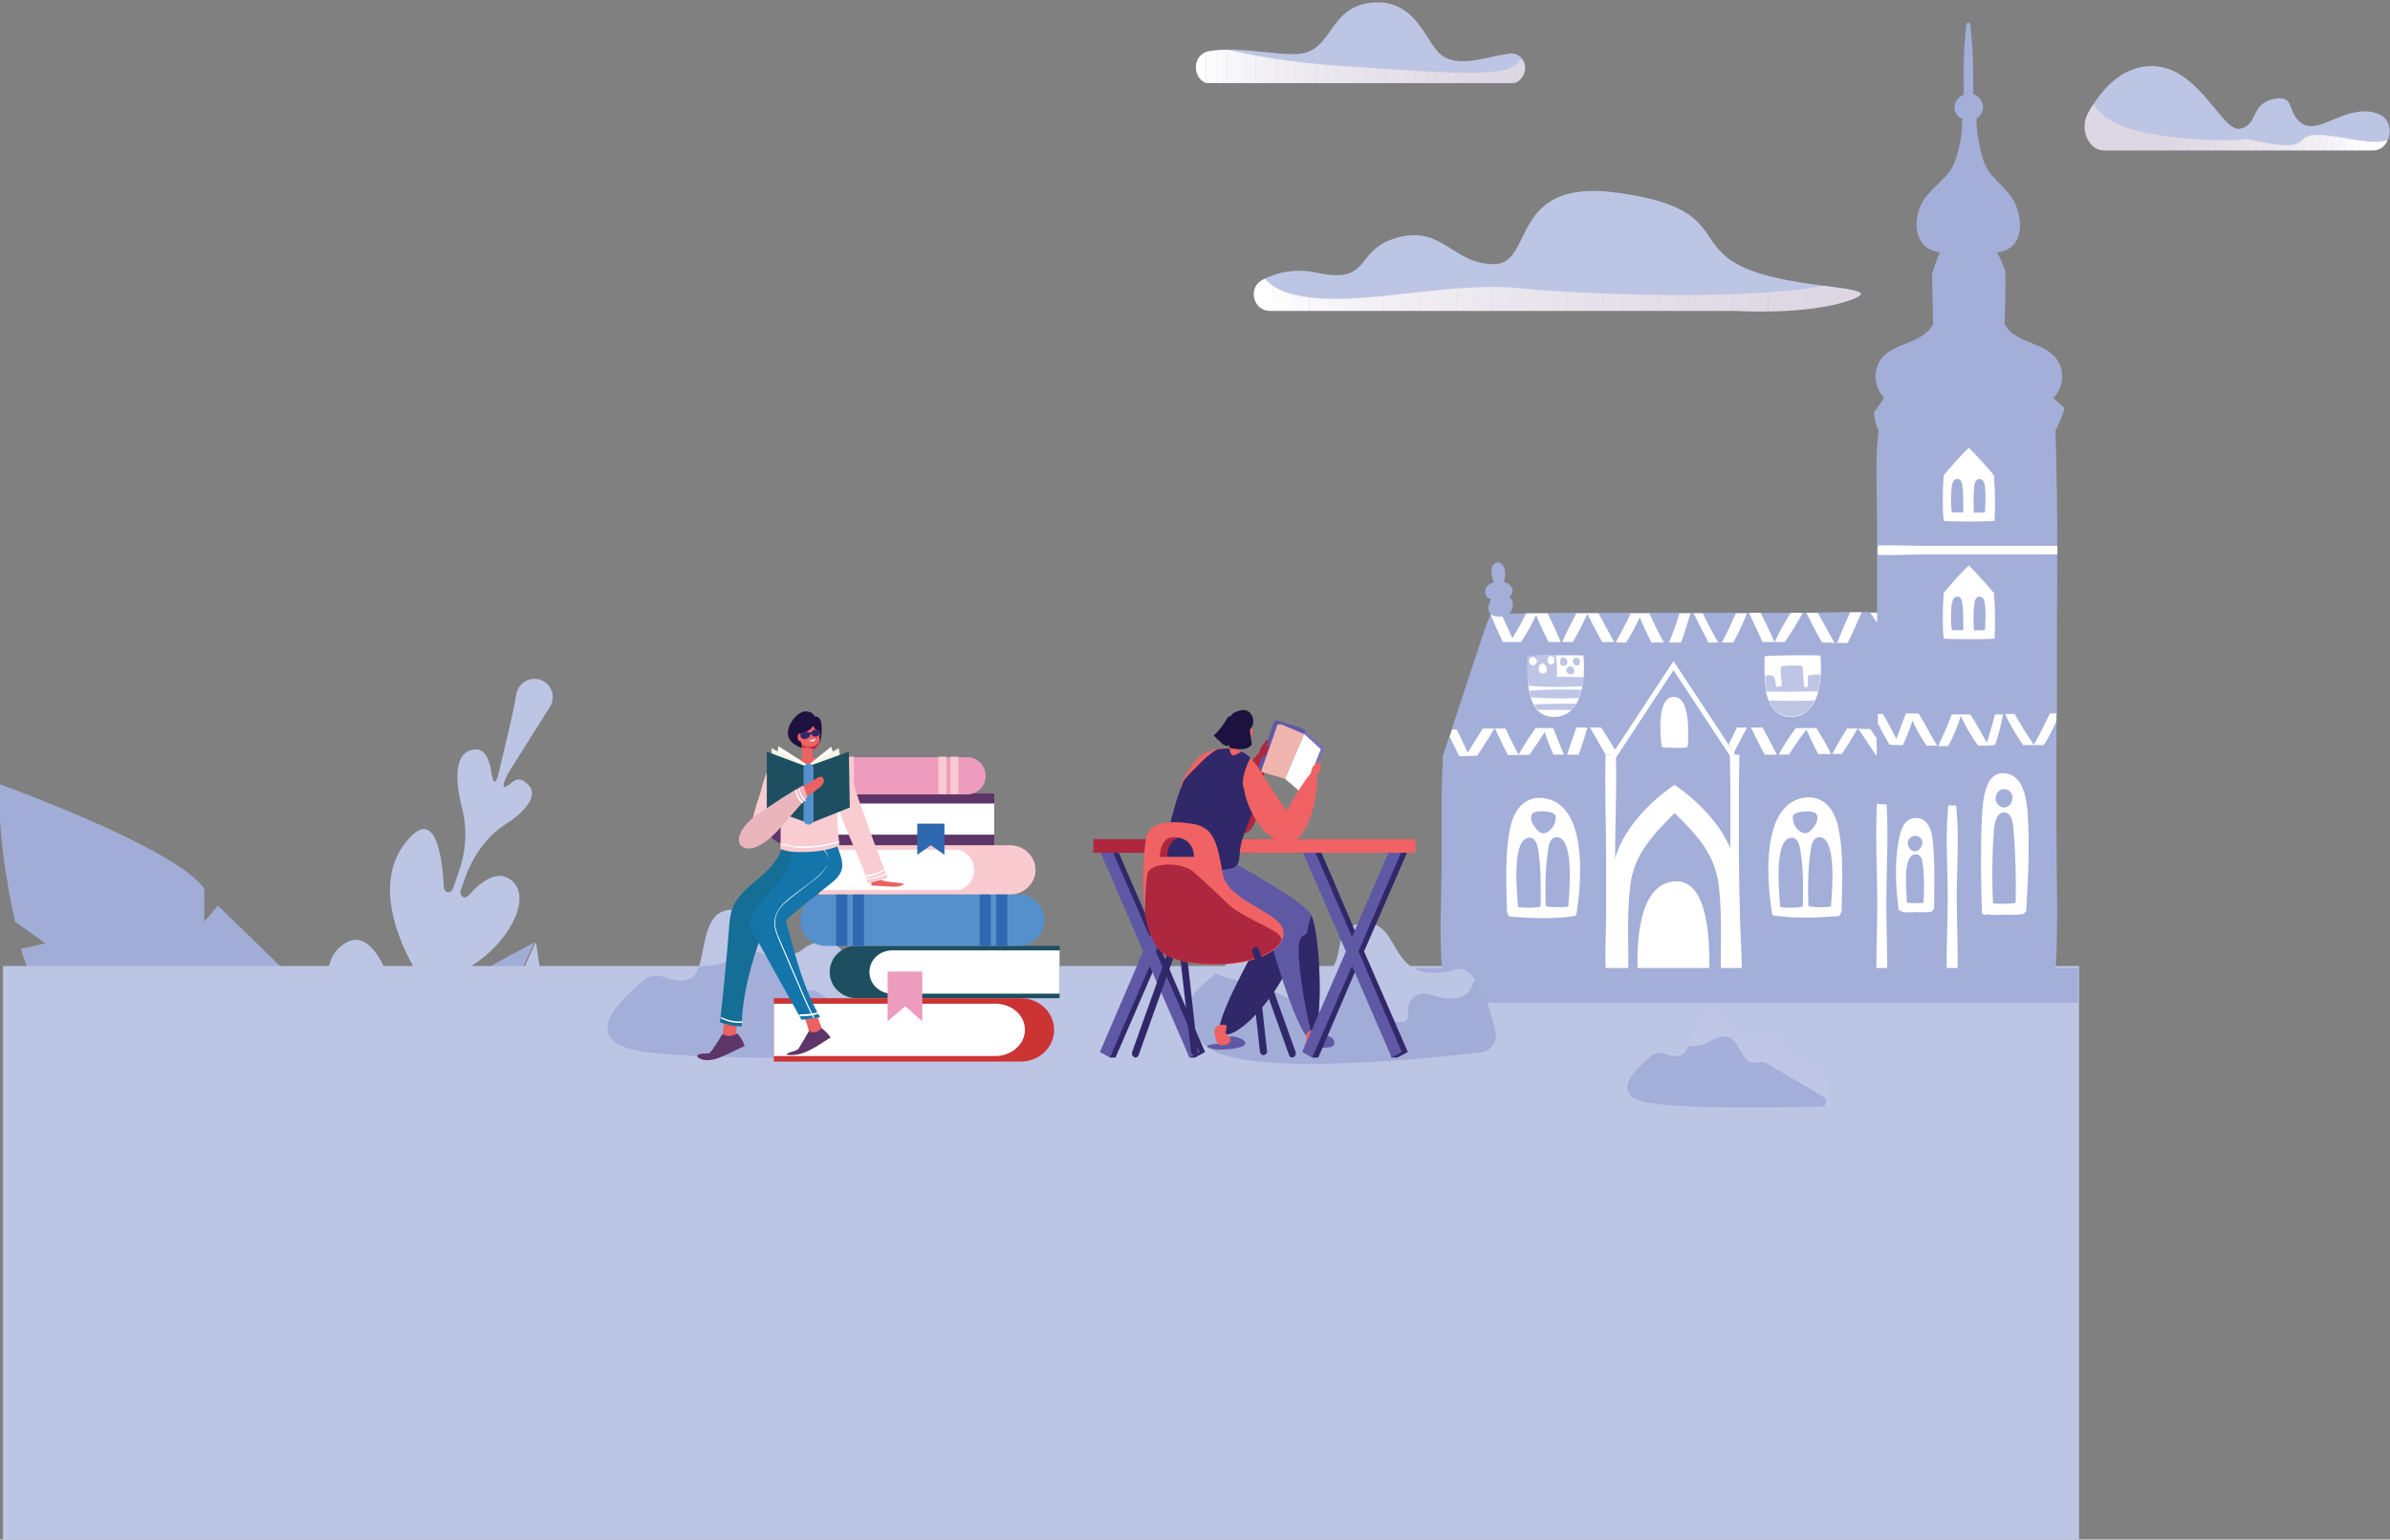 <?xml version="1.0" encoding="utf-8"?>
<!-- Generator: Adobe Illustrator 22.0.1, SVG Export Plug-In . SVG Version: 6.00 Build 0)  -->
<svg version="1.1" id="Layer_1" xmlns="http://www.w3.org/2000/svg" xmlns:xlink="http://www.w3.org/1999/xlink" x="0px" y="0px"
	 width="475px" height="306px" viewBox="0 0 475 306" style="enable-background:new 0 0 475 306;" xml:space="preserve">
<rect x="0" y="0" width="475" height="306" fill="#808080" stroke="none"/>
<style type="text/css">
	.st0{fill:#BDC5E4;}
	.st1{fill:#A2ADD7;}
	.st2{clip-path:url(#SVGID_1_);fill:#FFFFFF;}
	.st3{clip-path:url(#SVGID_1_);fill:#FCFCFD;}
	.st4{clip-path:url(#SVGID_1_);fill:#FAFAFC;}
	.st5{clip-path:url(#SVGID_1_);fill:#F9F7F9;}
	.st6{clip-path:url(#SVGID_1_);fill:#F6F5F8;}
	.st7{clip-path:url(#SVGID_1_);fill:#F4F3F7;}
	.st8{clip-path:url(#SVGID_1_);fill:#F3F1F5;}
	.st9{clip-path:url(#SVGID_1_);fill:#F2F0F5;}
	.st10{clip-path:url(#SVGID_1_);fill:#F1EEF2;}
	.st11{clip-path:url(#SVGID_1_);fill:#F0EDF2;}
	.st12{clip-path:url(#SVGID_1_);fill:#EEEBF1;}
	.st13{clip-path:url(#SVGID_1_);fill:#EDEAF0;}
	.st14{clip-path:url(#SVGID_1_);fill:#ECE8EF;}
	.st15{clip-path:url(#SVGID_1_);fill:#EBE7EE;}
	.st16{clip-path:url(#SVGID_1_);fill:#EAE6ED;}
	.st17{clip-path:url(#SVGID_1_);fill:#E9E5EC;}
	.st18{clip-path:url(#SVGID_1_);fill:#E8E4EC;}
	.st19{clip-path:url(#SVGID_1_);fill:#E7E3EB;}
	.st20{clip-path:url(#SVGID_1_);fill:#E6E2EA;}
	.st21{clip-path:url(#SVGID_1_);fill:#E6E1EA;}
	.st22{clip-path:url(#SVGID_1_);fill:#E5E0E9;}
	.st23{clip-path:url(#SVGID_1_);fill:#E4DFE8;}
	.st24{clip-path:url(#SVGID_1_);fill:#E3DEE7;}
	.st25{clip-path:url(#SVGID_1_);fill:#E2DCE7;}
	.st26{clip-path:url(#SVGID_1_);fill:#E1DCE6;}
	.st27{clip-path:url(#SVGID_1_);fill:#E0DBE6;}
	.st28{clip-path:url(#SVGID_1_);fill:#DFDAE5;}
	.st29{clip-path:url(#SVGID_1_);fill:#DFD9E4;}
	.st30{clip-path:url(#SVGID_1_);fill:#DED8E4;}
	.st31{clip-path:url(#SVGID_1_);fill:#DDD8E4;}
	.st32{clip-path:url(#SVGID_1_);fill:#DDD7E3;}
	.st33{clip-path:url(#SVGID_2_);fill:#FFFFFF;}
	.st34{clip-path:url(#SVGID_2_);fill:#FCFCFD;}
	.st35{clip-path:url(#SVGID_2_);fill:#FAFAFC;}
	.st36{clip-path:url(#SVGID_2_);fill:#F9F7F9;}
	.st37{clip-path:url(#SVGID_2_);fill:#F6F5F8;}
	.st38{clip-path:url(#SVGID_2_);fill:#F4F3F7;}
	.st39{clip-path:url(#SVGID_2_);fill:#F3F1F5;}
	.st40{clip-path:url(#SVGID_2_);fill:#F2F0F5;}
	.st41{clip-path:url(#SVGID_2_);fill:#F1EEF2;}
	.st42{clip-path:url(#SVGID_2_);fill:#F0EDF2;}
	.st43{clip-path:url(#SVGID_2_);fill:#EEEBF1;}
	.st44{clip-path:url(#SVGID_2_);fill:#EDEAF0;}
	.st45{clip-path:url(#SVGID_2_);fill:#ECE8EF;}
	.st46{clip-path:url(#SVGID_2_);fill:#EBE7EE;}
	.st47{clip-path:url(#SVGID_2_);fill:#EAE6ED;}
	.st48{clip-path:url(#SVGID_2_);fill:#E9E5EC;}
	.st49{clip-path:url(#SVGID_2_);fill:#E8E4EC;}
	.st50{clip-path:url(#SVGID_2_);fill:#E7E3EB;}
	.st51{clip-path:url(#SVGID_2_);fill:#E6E2EA;}
	.st52{clip-path:url(#SVGID_2_);fill:#E6E1EA;}
	.st53{clip-path:url(#SVGID_2_);fill:#E5E0E9;}
	.st54{clip-path:url(#SVGID_2_);fill:#E4DFE8;}
	.st55{clip-path:url(#SVGID_2_);fill:#E3DEE7;}
	.st56{clip-path:url(#SVGID_2_);fill:#E2DCE7;}
	.st57{clip-path:url(#SVGID_2_);fill:#E1DCE6;}
	.st58{clip-path:url(#SVGID_2_);fill:#E0DBE6;}
	.st59{clip-path:url(#SVGID_2_);fill:#DFDAE5;}
	.st60{clip-path:url(#SVGID_2_);fill:#DFD9E4;}
	.st61{clip-path:url(#SVGID_2_);fill:#DED8E4;}
	.st62{clip-path:url(#SVGID_2_);fill:#DDD8E4;}
	.st63{clip-path:url(#SVGID_2_);fill:#DDD7E3;}
	.st64{clip-path:url(#SVGID_3_);fill:#FFFFFF;}
	.st65{clip-path:url(#SVGID_3_);fill:#FCFCFD;}
	.st66{clip-path:url(#SVGID_3_);fill:#FAFAFC;}
	.st67{clip-path:url(#SVGID_3_);fill:#F9F7F9;}
	.st68{clip-path:url(#SVGID_3_);fill:#F6F5F8;}
	.st69{clip-path:url(#SVGID_3_);fill:#F4F3F7;}
	.st70{clip-path:url(#SVGID_3_);fill:#F3F1F5;}
	.st71{clip-path:url(#SVGID_3_);fill:#F2F0F5;}
	.st72{clip-path:url(#SVGID_3_);fill:#F1EEF2;}
	.st73{clip-path:url(#SVGID_3_);fill:#F0EDF2;}
	.st74{clip-path:url(#SVGID_3_);fill:#EEEBF1;}
	.st75{clip-path:url(#SVGID_3_);fill:#EDEAF0;}
	.st76{clip-path:url(#SVGID_3_);fill:#ECE8EF;}
	.st77{clip-path:url(#SVGID_3_);fill:#EBE7EE;}
	.st78{clip-path:url(#SVGID_3_);fill:#EAE6ED;}
	.st79{clip-path:url(#SVGID_3_);fill:#E9E5EC;}
	.st80{clip-path:url(#SVGID_3_);fill:#E8E4EC;}
	.st81{clip-path:url(#SVGID_3_);fill:#E7E3EB;}
	.st82{clip-path:url(#SVGID_3_);fill:#E6E2EA;}
	.st83{clip-path:url(#SVGID_3_);fill:#E6E1EA;}
	.st84{clip-path:url(#SVGID_3_);fill:#E5E0E9;}
	.st85{clip-path:url(#SVGID_3_);fill:#E4DFE8;}
	.st86{clip-path:url(#SVGID_3_);fill:#E3DEE7;}
	.st87{clip-path:url(#SVGID_3_);fill:#E2DCE7;}
	.st88{clip-path:url(#SVGID_3_);fill:#E1DCE6;}
	.st89{clip-path:url(#SVGID_3_);fill:#E0DBE6;}
	.st90{clip-path:url(#SVGID_3_);fill:#DFDAE5;}
	.st91{clip-path:url(#SVGID_3_);fill:#DFD9E4;}
	.st92{clip-path:url(#SVGID_3_);fill:#DED8E4;}
	.st93{clip-path:url(#SVGID_3_);fill:#DDD8E4;}
	.st94{clip-path:url(#SVGID_3_);fill:#DDD7E3;}
	.st95{fill:#A3AED9;}
	.st96{fill:#FFFFFF;}
	.st97{fill:#BEC5E5;}
	.st98{fill:none;stroke:#FFFFFF;stroke-miterlimit:10;}
	.st99{fill:#AD273E;}
	.st100{fill:#312869;}
	.st101{fill:#5F58A5;}
	.st102{fill:#7A71B3;}
	.st103{fill:#F0B5AE;}
	.st104{fill:#F06263;}
	.st105{fill:#1D113F;}
	.st106{fill:#1D4F60;}
	.st107{fill:#5E3568;}
	.st108{fill:#CC3434;}
	.st109{fill:#F9CBD1;}
	.st110{fill:#5590CC;}
	.st111{fill:#2E68B1;}
	.st112{fill:#ED9CBD;}
	.st113{fill:#EC6161;}
	.st114{fill:#146E96;}
	.st115{fill:#1375AA;}
	.st116{fill:#F9CCD1;}
	.st117{fill:#F5F3E2;}
	.st118{fill:#EBB5BD;}
</style>
<g>
	<path class="st0" d="M105,193.8c-5.4-3.3-13.9,4.5-18.9,9.9c-1.1,1.2-2.5,0-2-1.6l0.6-1.9c0.9-3,2.9-5.4,5.3-6.3
		c9.7-3.9,16.3-14.8,11.8-18.8c-2.8-2.5-6.2,0.1-8.7,2.9c-0.8,0.9-1.9,0-1.5-1.2l0.8-2.2c1.6-4.6,4.5-8.5,8.1-10.8
		c3.4-2.1,6.5-5.4,4.7-7.6c-1.1-1.3-2.3-1.6-3.2-0.9c-2.3,2-2.1,0.9-1.6-0.3c0.3-0.8,0.7-1.5,1.2-2.3l7.7-12.2
		c1.2-1.9,0.4-4.5-1.7-5.3l0,0c-2.2-0.9-4.6,0.5-5,2.8c-0.7,4.4-2.3,10.5-3.2,14.4c-1.2,5.9-1.7,1.3-1.9,0.2
		c-0.5-2.3-1.6-4.4-4.2-3.4c-3.4,1.3-2.5,7.5-1.4,11.7c0.9,3.6,0.8,7.8-0.5,11.7c-0.4,1.3-0.9,2.6-1.3,3.8c-0.4,1.3-1.8,1.2-1.9-0.1
		c-0.3-6.5-1.8-16.4-7.7-8.7c-6.2,8-1.3,19.3,1.7,24.6c1.2,2.1,1.4,4.9,0.6,7.6l-0.6,2.3c-0.5,1.6-2.2,1.9-2.5,0.4
		c-1.7-7.4-5.7-19.9-12.1-14.3c-8.9,7.7,10,30.2,10,30.2l3.1-0.6C80.8,217.8,112.9,198.6,105,193.8z"/>
	<path class="st1" d="M60.1,196.3l-4.1,3.4l0.8-6.6L43.3,180l-2.7,3.2v-6.6c-5.8-8.2-40.6-20.7-40.6-20.7c-0.8,11.2,3,27.3,3,27.3
		l6,4.3l-4.8,1.1c2,9,18.3,34.2,18.3,34.2l6.6,2l-4.2,3.5c5.7,10.5,39,34.5,39,34.5h13.6c0,0,0-13.8-6.7-33.8
		C68.2,220.8,60.1,196.3,60.1,196.3z"/>
	<g>
		<path class="st0" d="M108.4,201.1c0,2.8-3.6,10.6-4.8,15.2c-1.2,4.6-2.3,17.1-4.1,21.1c-1.8,4-10.3,25.3-10.3,25.3H75.4
			c5.9-20.6,31.1-75.5,31.1-75.5C106.9,190.3,108.4,198.4,108.4,201.1z"/>
		<path class="st1" d="M69.4,245.8l1.7,0.8l-0.7-2.3c0,0,1.3-4.2,3.5-6.8c2.2-2.7,3.4-10.7,3.4-10.7l2.4,0.8l-1.6-2.5l4.1-9.5
			l1.9-0.4l-1.4-2.2c0,0,2.5-13,7.5-16.5c5.1-3.5,16-9.2,16-9.2s-25.2,54.9-31.1,75.5H62.6C63.4,256.1,69.4,245.8,69.4,245.8z"/>
	</g>
</g>
<rect x="0.6" y="192" class="st0" width="412.6" height="114.7"/>
<g>
	<g>
		<g>
			<path class="st0" d="M345.1,61.7h-92.6c-3.4,0-4.5-4.7-1.4-6.2c2.8-1.4,6.4-2.2,10.6-1.3c11.2,2.4,7.2-4.6,16.1-7
				c8.9-2.4,10.9,5.3,19.1,5.3c8.2,0,2.8-17.2,24.5-14.2c21.7,3,14.8,10,25,14.8c10.2,4.7,29.9,3.6,21.4,6.5
				C359.2,62.5,345.1,61.7,345.1,61.7z"/>
		</g>
	</g>
	<g>
		<g>
			<g>
				<defs>
					<path id="SVGID_7_" d="M362.4,56.8c-15.7,3-48.4,1.7-60.3,0.5c-13.2-1.4-29.3,3.1-41.2,1.9c-5.7-0.6-8.3-2.3-9.5-3.8
						c-0.1,0.1-0.2,0.1-0.4,0.2c-3.1,1.5-2,6.2,1.4,6.2h92.6c0,0,14.1,0.9,22.6-2.1C372.3,58,368.5,57.6,362.4,56.8z"/>
				</defs>
				<clipPath id="SVGID_1_">
					<use xlink:href="#SVGID_7_"  style="overflow:visible;"/>
				</clipPath>
				<rect x="247.9" y="55.4" class="st2" width="1.3" height="7.2"/>
				<rect x="249.2" y="55.4" class="st2" width="3.7" height="7.2"/>
				<rect x="252.9" y="55.4" class="st3" width="3.7" height="7.2"/>
				<rect x="256.5" y="55.4" class="st4" width="3.7" height="7.2"/>
				<rect x="260.2" y="55.4" class="st5" width="3.7" height="7.2"/>
				<rect x="263.8" y="55.4" class="st6" width="3.7" height="7.2"/>
				<rect x="267.5" y="55.4" class="st7" width="3.7" height="7.2"/>
				<rect x="271.1" y="55.4" class="st8" width="3.7" height="7.2"/>
				<rect x="274.8" y="55.4" class="st9" width="3.7" height="7.2"/>
				<rect x="278.4" y="55.4" class="st10" width="3.7" height="7.2"/>
				<rect x="282.1" y="55.4" class="st11" width="3.7" height="7.2"/>
				<rect x="285.7" y="55.4" class="st12" width="3.7" height="7.2"/>
				<rect x="289.4" y="55.4" class="st13" width="3.7" height="7.2"/>
				<rect x="293" y="55.4" class="st14" width="3.7" height="7.2"/>
				<rect x="296.7" y="55.4" class="st15" width="3.7" height="7.2"/>
				<rect x="300.3" y="55.4" class="st16" width="3.7" height="7.2"/>
				<rect x="304" y="55.4" class="st17" width="3.7" height="7.2"/>
				<rect x="307.6" y="55.4" class="st18" width="3.7" height="7.2"/>
				<rect x="311.3" y="55.4" class="st19" width="3.7" height="7.2"/>
				<rect x="314.9" y="55.4" class="st20" width="3.7" height="7.2"/>
				<rect x="318.6" y="55.4" class="st21" width="3.7" height="7.2"/>
				<rect x="322.3" y="55.4" class="st22" width="3.7" height="7.2"/>
				<rect x="325.9" y="55.4" class="st23" width="3.7" height="7.2"/>
				<rect x="329.6" y="55.4" class="st24" width="3.7" height="7.2"/>
				<rect x="333.2" y="55.4" class="st25" width="3.7" height="7.2"/>
				<rect x="336.9" y="55.4" class="st26" width="3.7" height="7.2"/>
				<rect x="340.5" y="55.4" class="st27" width="3.7" height="7.2"/>
				<rect x="344.2" y="55.4" class="st28" width="3.7" height="7.2"/>
				<rect x="347.8" y="55.4" class="st29" width="3.6" height="7.2"/>
				<rect x="351.5" y="55.4" class="st30" width="3.7" height="7.2"/>
				<rect x="355.1" y="55.4" class="st31" width="3.7" height="7.2"/>
				<rect x="358.8" y="55.4" class="st32" width="3.7" height="7.2"/>
				<rect x="362.4" y="55.4" class="st32" width="3.7" height="7.2"/>
				<rect x="366.1" y="55.4" class="st32" width="3.7" height="7.2"/>
				<rect x="369.7" y="55.4" class="st32" width="2.6" height="7.2"/>
			</g>
		</g>
	</g>
</g>
<g>
	<g>
		<path class="st0" d="M241,16.5h59.1c2.7,0,4.1-3.4,2.1-5.2c-0.6-0.5-1.4-0.8-2.5-0.6c-4.3,0.6-9.2,2.6-12.7,0.6
			c-3.5-1.9-5-11.4-14-10.8c-9,0.6-8,9.6-14.8,10.2c-4.2,0.4-12-1.5-17.7-0.6C236.5,10.7,237,16.5,241,16.5z"/>
	</g>
	<g>
		<g>
			<g>
				<defs>
					<path id="SVGID_9_" d="M300.4,13.4c-3.8,1.9-16,0.9-33.9-0.3c-10.6-0.7-18.1-2.2-22.5-3.2c-1.2,0-2.4,0.1-3.6,0.3
						c-3.9,0.6-3.5,6.5,0.5,6.5h59.1c2.6,0,4-3.1,2.3-4.9C302,12.3,301.3,12.9,300.4,13.4z"/>
				</defs>
				<clipPath id="SVGID_2_">
					<use xlink:href="#SVGID_9_"  style="overflow:visible;"/>
				</clipPath>
				<rect x="236.5" y="9.8" class="st33" width="1.2" height="6.7"/>
				<rect x="237.7" y="9.8" class="st33" width="2" height="6.7"/>
				<rect x="239.7" y="9.8" class="st34" width="2" height="6.7"/>
				<rect x="241.7" y="9.8" class="st35" width="2" height="6.7"/>
				<rect x="243.7" y="9.8" class="st36" width="2" height="6.7"/>
				<rect x="245.6" y="9.8" class="st37" width="2" height="6.7"/>
				<rect x="247.6" y="9.8" class="st38" width="2" height="6.7"/>
				<rect x="249.6" y="9.8" class="st39" width="2" height="6.7"/>
				<rect x="251.6" y="9.8" class="st40" width="2" height="6.7"/>
				<rect x="253.6" y="9.8" class="st41" width="2" height="6.7"/>
				<rect x="255.6" y="9.8" class="st42" width="2" height="6.7"/>
				<rect x="257.5" y="9.8" class="st43" width="2" height="6.7"/>
				<rect x="259.5" y="9.8" class="st44" width="2" height="6.7"/>
				<rect x="261.5" y="9.8" class="st45" width="2" height="6.7"/>
				<rect x="263.5" y="9.8" class="st46" width="2" height="6.7"/>
				<rect x="265.5" y="9.8" class="st47" width="2" height="6.7"/>
				<rect x="267.4" y="9.8" class="st48" width="2" height="6.7"/>
				<rect x="269.4" y="9.8" class="st49" width="2" height="6.7"/>
				<rect x="271.4" y="9.8" class="st50" width="2" height="6.7"/>
				<rect x="273.4" y="9.8" class="st51" width="2" height="6.7"/>
				<rect x="275.4" y="9.8" class="st52" width="2" height="6.7"/>
				<rect x="277.3" y="9.8" class="st53" width="2" height="6.7"/>
				<rect x="279.3" y="9.8" class="st54" width="2" height="6.7"/>
				<rect x="281.3" y="9.8" class="st55" width="2" height="6.7"/>
				<rect x="283.3" y="9.8" class="st56" width="2" height="6.7"/>
				<rect x="285.3" y="9.8" class="st57" width="2" height="6.7"/>
				<rect x="287.3" y="9.8" class="st58" width="2" height="6.7"/>
				<rect x="289.2" y="9.8" class="st59" width="2" height="6.7"/>
				<rect x="291.2" y="9.8" class="st60" width="2" height="6.7"/>
				<rect x="293.2" y="9.8" class="st61" width="2" height="6.7"/>
				<rect x="295.2" y="9.8" class="st62" width="2" height="6.7"/>
				<rect x="297.2" y="9.8" class="st63" width="2" height="6.7"/>
				<rect x="299.1" y="9.8" class="st63" width="2" height="6.7"/>
				<rect x="301.1" y="9.8" class="st63" width="2" height="6.7"/>
				<rect x="303.1" y="9.8" class="st63" width="0.9" height="6.7"/>
			</g>
		</g>
	</g>
</g>
<g>
	<g>
		<g>
			<path class="st0" d="M418.2,29.8h53.6c1.9,0,3.4-2,3.1-4.3c-0.2-1.4-1-2.7-3.3-3.2c-5.7-1.2-10.7,4.4-14,2.3
				c-3.3-2.1-1.2-5.9-5.8-4.9c-4.6,1-3,5.3-6.7,5.9c-3.7,0.6-8.5-13.6-18.7-12.4c-5.3,0.6-9,5-11.3,9.1
				C413.3,25.6,415.1,29.8,418.2,29.8z"/>
		</g>
	</g>
	<g>
		<g>
			<g>
				<defs>
					<path id="SVGID_11_" d="M457.6,27.8c-2,2.7-10.7-0.6-11.8-0.1c-1.1,0.5-15.7,0.2-23.1-2.3c-3.9-1.3-5.7-3.2-6.6-4.7
						c-0.4,0.6-0.8,1.2-1.1,1.8c-1.8,3.1,0.1,7.4,3.1,7.4h53.6c1.2,0,2.3-0.8,2.8-2c-0.3,0.1-0.6,0.1-1,0.2
						C468.7,28.8,459.7,25.1,457.6,27.8z"/>
				</defs>
				<clipPath id="SVGID_3_">
					<use xlink:href="#SVGID_11_"  style="overflow:visible;"/>
				</clipPath>
				<polygon class="st64" points="469.8,30.5 471.7,24.7 474.6,25.7 474.6,30.5 				"/>
				<polygon class="st64" points="468.4,30.5 470.5,24.3 471.7,24.7 469.8,30.5 				"/>
				<polygon class="st65" points="467.1,30.5 469.3,23.9 470.5,24.3 468.4,30.5 				"/>
				<polygon class="st66" points="465.7,30.5 468.1,23.5 469.3,23.9 467.1,30.5 				"/>
				<polygon class="st67" points="464.3,30.5 466.8,23.1 468.1,23.5 465.7,30.5 				"/>
				<polygon class="st68" points="463,30.5 465.6,22.7 466.8,23.1 464.3,30.5 				"/>
				<polygon class="st69" points="461.6,30.5 464.4,22.2 465.6,22.7 463,30.5 				"/>
				<polygon class="st70" points="460.3,30.5 463.2,21.8 464.4,22.2 461.6,30.5 				"/>
				<polygon class="st71" points="458.9,30.5 461.9,21.4 463.2,21.8 460.3,30.5 				"/>
				<polygon class="st72" points="457.5,30.5 460.7,21 461.9,21.4 458.9,30.5 				"/>
				<polygon class="st73" points="456.2,30.5 459.5,20.7 459.7,20.7 460.7,21 457.5,30.5 				"/>
				<polygon class="st74" points="454.8,30.5 458.1,20.7 459.5,20.7 456.2,30.5 				"/>
				<polygon class="st75" points="453.4,30.5 456.8,20.7 458.1,20.7 454.8,30.5 				"/>
				<polygon class="st76" points="452.1,30.5 455.4,20.7 456.8,20.7 453.4,30.5 				"/>
				<polygon class="st77" points="450.7,30.5 454,20.7 455.4,20.7 452.1,30.5 				"/>
				<polygon class="st78" points="449.4,30.5 452.7,20.7 454,20.7 450.7,30.5 				"/>
				<polygon class="st79" points="448,30.5 451.3,20.7 452.7,20.7 449.4,30.5 				"/>
				<polygon class="st80" points="446.6,30.5 449.9,20.7 451.3,20.7 448,30.5 				"/>
				<polygon class="st81" points="445.3,30.5 448.6,20.7 449.9,20.7 446.6,30.5 				"/>
				<polygon class="st82" points="443.9,30.5 447.2,20.7 448.6,20.7 445.3,30.5 				"/>
				<polygon class="st83" points="442.6,30.5 445.9,20.7 447.2,20.7 443.9,30.5 				"/>
				<polygon class="st84" points="441.2,30.5 444.5,20.7 445.9,20.7 442.6,30.5 				"/>
				<polygon class="st85" points="439.8,30.5 443.1,20.7 444.5,20.7 441.2,30.5 				"/>
				<polygon class="st86" points="438.5,30.5 441.8,20.7 443.1,20.7 439.8,30.5 				"/>
				<polygon class="st87" points="437.1,30.5 440.4,20.7 441.8,20.7 438.5,30.5 				"/>
				<polygon class="st88" points="435.8,30.5 439.1,20.7 440.4,20.7 437.1,30.5 				"/>
				<polygon class="st89" points="434.4,30.5 437.7,20.7 439.1,20.7 435.8,30.5 				"/>
				<polygon class="st90" points="433,30.5 436.3,20.7 437.7,20.7 434.4,30.5 				"/>
				<polygon class="st91" points="431.7,30.5 435,20.7 436.3,20.7 433,30.5 				"/>
				<polygon class="st92" points="430.3,30.5 433.6,20.7 435,20.7 431.7,30.5 				"/>
				<polygon class="st93" points="428.9,30.5 432.3,20.7 433.6,20.7 430.3,30.5 				"/>
				<polygon class="st94" points="427.6,30.5 430.9,20.7 432.3,20.7 428.9,30.5 				"/>
				<polygon class="st94" points="426.2,30.5 429.5,20.7 430.9,20.7 427.6,30.5 				"/>
				<polygon class="st94" points="424.9,30.5 428.2,20.7 429.5,20.7 426.2,30.5 				"/>
				<polygon class="st94" points="428.2,20.7 424.9,30.5 413.3,30.5 413.3,20.7 				"/>
			</g>
		</g>
	</g>
</g>
<g>
	<path id="XMLID_123_" class="st95" d="M376.4,122c-6.5-0.5-13.2-0.1-19.7-0.1c-6.8,0-13.5,0-20.3,0c-6.6,0-13.1,0-19.7,0
		c-6.6,0-20.2,0.2-20.3,0.2c-0.6,0-6.6,19.3-9.8,28.6c0.6,0.7,20.7,1.2,20.7,1.2c7.4,0,14.8,0,22.2,0c7.2,0,14.4,0,21.6,0
		c7.3,0,14.9,0.6,22.2-0.2c0.2,0,0.3-0.1,0.4-0.2c0.4,0.2,0.9,0,1-0.6c0.4-4.8,0.1-9.8,0.1-14.6c0-4.1,0.6-8.7-0.2-12.8
		c0.6,0,1.2-0.1,1.8-0.1C377.3,123.3,377.3,122,376.4,122z"/>
	<g id="XMLID_120_">
		<path id="XMLID_122_" class="st95" d="M288.7,145c-0.7,2.1-1.3,4-1.9,5.7c0.6,0.7,20.7,1.2,20.7,1.2c7.4,0,14.8,0,22.2,0
			c7.2,0,14.4,0,21.6,0c7.3,0,14.9,0.6,22.2-0.2c0.2,0,0.3-0.1,0.4-0.2c0.4,0.2,0.9,0,1-0.6c0.2-1.9,0.2-3.9,0.2-5.9
			C358.9,144.5,306.4,144.4,288.7,145z"/>
		<path id="XMLID_121_" class="st95" d="M313.5,127.6l22.1,0c7.2,0,14.4,0,21.5,0c5.9,0,12,0.3,17.9,0.1c0-1.5-0.1-3-0.4-4.3
			c0.6,0,1.2-0.1,1.8-0.1c0.9-0.1,0.9-1.3,0-1.4c-6.5-0.5-13.2-0.1-19.7-0.1c-6.8,0-13.5,0-20.3,0c-6.6,0-13.1,0-19.7,0
			c-6.6,0-20.2,0.2-20.3,0.2c-0.2,0-1,2.2-2.1,5.5C300.8,127.8,307.2,127.6,313.5,127.6z"/>
	</g>
	<path id="XMLID_118_" class="st96" d="M314.7,130.3c0-0.1-11.1-0.1-11.1,0.2c0,3.8-0.6,11.7,5,12
		C314.7,142.7,315.1,134.5,314.7,130.3z"/>
	<path id="XMLID_116_" class="st96" d="M361.8,130.3c0-0.1-11.1-0.1-11.1,0.2c0,3.8-0.6,11.7,5,12
		C361.8,142.7,362.2,134.5,361.8,130.3z"/>
	<g id="XMLID_105_">
		<path id="XMLID_115_" class="st96" d="M336,121.9c-0.7,0-1.5,0-2.2,0c-0.6,2-1.3,3.9-2.1,5.8l2.4,0
			C334.8,125.8,335.4,123.8,336,121.9z"/>
		<path id="XMLID_114_" class="st96" d="M307.6,121.9c-1.5,0-2.9,0-4.3,0c-0.8,1.7-1.7,3.3-2.7,4.9c-0.8-1.6-1.5-3.3-2.3-4.9
			c-1.1,0-1.8,0-1.8,0c0,0-0.1,0.1-0.2,0.3c0.7,1.8,1.5,3.6,2.4,5.4c1.2,0,2.4,0,3.6,0c1.1-1.7,2.2-3.5,3-5.4
			c0.7,1.8,1.5,3.6,2.5,5.4c0.8,0,1.6,0,2.4,0C309.4,125.7,308.5,123.8,307.6,121.9z"/>
		<path id="XMLID_113_" class="st96" d="M317.7,121.9c-0.3,0-0.6,0-0.9,0c-1,0-2.2,0-3.5,0c-1,1.9-2,3.8-2.8,5.7c0.7,0,1.4,0,2.1,0
			c1.1-1.8,2-3.7,2.9-5.6c0.9,1.9,1.9,3.8,2.9,5.6l2.4,0C319.8,125.7,318.7,123.8,317.7,121.9z"/>
		<path id="XMLID_112_" class="st96" d="M338.4,121.9c-0.6,0-1.2,0-1.8,0c0.8,1.7,1.7,3.4,2.6,5.1c0.1,0.2,0.2,0.5,0.3,0.7
			c0.7,0,1.4,0,2,0C340.8,126.6,339.5,124.1,338.4,121.9z"/>
		<path id="XMLID_111_" class="st96" d="M362.1,127.7c0.8,0,1.7,0,2.5,0.1c-1.1-2-2.2-4-3.3-6c-0.8,0-1.5,0-2.3,0
			C360,123.8,361,125.8,362.1,127.7z"/>
		<path id="XMLID_110_" class="st96" d="M327.8,121.9c-1.2,0-2.4,0-3.7,0c-0.9,2-2,3.9-3,5.8l2.1,0c1-1.6,1.9-3.3,2.7-5
			c0.7,1.7,1.5,3.4,2.3,5l2.5,0C329.6,125.8,328.7,123.8,327.8,121.9z"/>
		<path id="XMLID_109_" class="st96" d="M365.1,127.8c0.7,0,1.4,0,2.1,0c1-2,1.9-4,2.8-6.1c-0.8,0-1.5,0-2.3,0
			C366.8,123.7,365.9,125.8,365.1,127.8z"/>
		<path id="XMLID_108_" class="st96" d="M375,127c0-1.2-0.1-2.4-0.4-3.5c0.4,0,0.7,0,1.1-0.1c-0.3-0.5-0.7-1-1.1-1.5
			c-1-0.1-1.9-0.1-2.9-0.1C372.9,123.5,374,125.2,375,127z"/>
		<path id="XMLID_107_" class="st96" d="M358.3,121.8c-0.5,0-1.1,0-1.6,0c-0.3,0-0.5,0-0.8,0c-1.2,1.9-2.3,3.8-3.2,5.8
			c-0.9-1.9-1.8-3.9-2.8-5.8c-0.8,0-1.5,0-2.3,0c0.9,1.9,1.8,3.9,2.7,5.8c1.5,0,3,0,4.4,0C356,125.8,357.2,123.8,358.3,121.8z"/>
		<path id="XMLID_106_" class="st96" d="M344.8,127.1c0.9-1.7,1.7-3.4,2.4-5.2c-0.7,0-1.4,0-2.2,0c-0.4,0.9-0.8,1.7-1.2,2.6
			c-0.2,0.5-1.1,2.3-1.6,3.2c0.7,0,1.5,0,2.2,0C344.6,127.5,344.7,127.3,344.8,127.1z"/>
	</g>
	<g id="XMLID_98_">
		<path id="XMLID_104_" class="st96" d="M367.1,144.8c-1.1,1.7-2.1,3.5-3.1,5.3c-0.8-1.8-1.9-3.6-3-5.4c-1.3,0-2.7,0-4.1,0
			c-1.3,1.8-2.6,3.7-3.6,5.7c-0.9-2-2-3.9-3-5.8c-0.8,0-1.6,0-2.3,0c1.2,2.5,2.4,4.9,3.8,7.3c0.8,0,1.6,0,2.5,0
			c1.5-2.3,3-4.7,4.7-6.9c1.1,2.4,2.2,4.9,3.7,7c0.7,0,1.4,0,2.1,0c0,0,0,0,0,0c0,0,0-0.1-0.1-0.1c1.6-2.3,3.1-4.7,4.5-7.1
			C368.6,144.8,367.9,144.8,367.1,144.8z"/>
		<path id="XMLID_103_" class="st96" d="M374.1,148.3c-0.8-1.1-1.6-2.2-2.4-3.4c-0.8,0-1.6,0-2.4-0.1c1,1.5,2,3,3,4.5
			c0.5,0.7,1,1.5,1.4,2.2c0,0,0.1,0,0.1,0c0.4,0.2,0.9,0,1-0.6c0-0.5,0.1-1,0.1-1.5C374.6,149,374.3,148.6,374.1,148.3z"/>
		<path id="XMLID_102_" class="st96" d="M345.2,144.6c-1.1,2.4-2.6,5.4-4.1,7.3c0.8,0,1.6,0,2.4,0c0.6-1.2,1.2-2.4,1.7-3.5
			c0.7-1.3,1.3-2.5,2-3.8C346.5,144.6,345.9,144.6,345.2,144.6z"/>
		<path id="XMLID_101_" class="st96" d="M318.2,144.6c-0.7,0-1.4,0-2.2,0c1.4,2.4,2.8,4.8,4.1,7.3c0.8,0,1.6,0,2.4,0
			C321.2,149.4,319.8,146.9,318.2,144.6z"/>
		<path id="XMLID_100_" class="st96" d="M313.1,151.9c0.8-2.4,1.7-4.8,2.4-7.3c-0.7,0-1.4,0-2.2,0c-0.7,2-1.4,4-2.1,6.1
			c-1-2-1.7-4-2.5-6c-1.2,0-2.4,0-3.5,0c-1.2,1.7-2.4,3.5-3.4,5.3c-0.9-1.7-1.8-3.5-2.6-5.2c-0.7,0-1.4,0-2.1,0
			c1.1,2.3,2.2,4.6,3.4,6.9c0.7,0,1.4,0.1,2.1,0.1c1.6-2,3-4.1,4.4-6.3c0.7,2.2,1.6,4.3,2.6,6.4C310.8,151.9,312,151.9,313.1,151.9z
			"/>
		<path id="XMLID_99_" class="st96" d="M290.4,151.1c0.8,0.1,1.6,0.1,2.5,0.2c1.4-2.2,2.8-4.3,4.1-6.5c-0.8,0-1.5,0-2.3,0
			c-1,1.6-2,3.2-3,4.8c-0.7-1.5-1.4-3.1-2.2-4.6c-0.3,0-0.6,0-0.9,0c-0.2,0.5-0.3,1-0.5,1.4C288.9,148,289.7,149.6,290.4,151.1z"/>
	</g>
	<path id="XMLID_97_" class="st95" d="M300.3,119c-0.1-0.2-0.2-0.3-0.4-0.4c0.5-0.3,0.8-0.7,0.7-1.3c-0.1-0.9-0.8-1.4-1.7-1.6
		c0.2-0.7,0.3-1.5,0.2-2.2c-0.1-0.8-0.6-1.8-1.5-1.7c-1.6,0.2-1.3,2.6-0.7,3.9c-1,0.3-2,1.2-1.7,2.3c0.1,0.6,0.6,1,1.2,1.1
		c-0.4,0.6-0.6,1.4-0.6,2c0.2,1.6,2.3,1.7,3.5,1.2C300.6,121.8,301.1,120.2,300.3,119z"/>
	<path id="XMLID_95_" class="st95" d="M408.3,192.3c0.2-0.1,0.3-0.3,0.3-0.6c0.5-8.8,0.1-17.8,0.1-26.7c0-8.9,0-17.8,0-26.7
		c0-17.8,0.4-35.6-0.3-53.3c0-0.5-0.6-0.7-0.9-0.5c-5.7-0.4-11.4-0.1-17.1-0.1c-5.3,0-11-0.6-16.2,0.3c-0.1,0-0.2,0.1-0.3,0.2
		c-0.2,0-0.4,0.1-0.5,0.5c-0.8,6.2-0.3,12.8-0.3,19.1c0,6.4,0,12.7,0,19.1c0,6.2,0,12.3,0,18.5c0,2.6-0.1,5.3-0.1,8
		c-6.8-0.5-13.8-0.1-20.7-0.1c-2.5,0-5,0-7.5,0c-2.3-4-10.2-17.7-11.6-17.8c-1.4-0.1-10.7,14.1-12.8,17.8c-3.5,0-6.9,0-10.4,0
		c-7.2,0-23.2,0.2-23.2,0.6c-0.5,6.9-0.2,14.4-0.3,21.3c0,6.9-0.5,14,0.1,20.8c0.1,0.6,0.7,0.8,1.1,0.6c9.8,1.1,20.1,0.4,30,0.4
		c10,0,20.1,0,30.1,0h30.1c10,0,20.1,0.4,30.1-0.2C408.8,193.5,408.9,192.6,408.3,192.3z"/>
	<path id="XMLID_94_" class="st96" d="M396.3,94.5c0-0.1-3.8-4.4-5-5.5c-1.3,1.1-5,5.4-5,5.5c-0.2,2.9-0.3,6.2,0,9
		c0,0.2,10.1,0.2,10.1,0C396.6,100.7,396.5,97.4,396.3,94.5z"/>
	<path id="XMLID_93_" class="st96" d="M396.3,117.9c0-0.1-3.8-4.4-5-5.5c-1.3,1.1-5,5.3-5,5.5c-0.2,2.9-0.3,6.2,0,9
		c0,0.2,10.1,0.2,10.1,0C396.6,124.1,396.5,120.8,396.3,117.9z"/>
	<path id="XMLID_89_" class="st95" d="M390.2,125.2c0-1.9,0-3.7-0.2-5.3c-0.1-0.6-0.3-1.4-1-1.3c-0.8,0-1,0.9-1.1,1.5
		c-0.2,1.7-0.2,3.4,0,5.1C387.9,125.3,390.2,125.3,390.2,125.2z"/>
	<path id="XMLID_85_" class="st95" d="M394.5,125.2c0.1-1.7,0.2-3.5,0-5.1c-0.1-0.7-0.3-1.5-1.1-1.5c-0.7,0-0.9,0.7-1,1.3
		c-0.2,1.7-0.2,3.6-0.1,5.4C392.3,125.3,394.5,125.3,394.5,125.2z"/>
	<path id="XMLID_83_" class="st96" d="M332.7,138.5c-3.5,0-2.7,7.7-2.5,9.6c0,0.3,0.2,0.5,0.8,0.5c0.8,0,3.3,0.1,4,0
		c0.4,0,0.5-0.5,0.5-0.8C335.5,145.9,336,138.6,332.7,138.5z"/>
	<path id="XMLID_81_" class="st96" d="M365.3,164.2c-0.7-3.1-2.7-6-6.3-5.7c-9.3,0.9-7.8,17.1-6.8,23.1c0,0.3,0.3,0.4,0.5,0.4
		c0,0,0.1,0,0.1,0c3.9,0.6,8.5,0.4,12.4,0.1c0.4,0,0.6-0.3,0.6-0.6c0.1-0.1,0.2-0.2,0.2-0.4C366.1,175.6,366.5,169.7,365.3,164.2z"
		/>
	<path id="XMLID_79_" class="st95" d="M357.9,169.6c-0.1-1-0.4-3-1.7-3.1c-3.9-0.2-2.5,11.8-2.4,13.7c0,0.3,4.5,0.3,4.5-0.1
		C358.4,176.7,358.4,172.8,357.9,169.6z"/>
	<path id="XMLID_77_" class="st95" d="M359.4,180c0,0.4,4.5,0.4,4.5,0.1c0.1-1.8,1.4-13.9-2.4-13.7c-1.4,0.1-1.6,2.1-1.7,3.1
		C359.3,172.8,359.3,176.7,359.4,180z"/>
	<path id="XMLID_75_" class="st95" d="M361,161.8c-0.5-0.9-4.7-0.6-4.7,0.5c0,1.6,0.8,2.6,1.7,3.1c0.6,0.3,1.1,0.3,1.6-0.1
		C360.5,164.6,361.7,162.9,361,161.8z"/>
	<path id="XMLID_73_" class="st96" d="M299.5,181.2c0,0.2,0.1,0.3,0.2,0.4c0,0.3,0.2,0.6,0.6,0.6c3.9,0.3,8.5,0.5,12.4-0.1
		c0,0,0.1,0,0.1,0c0.2,0,0.4-0.1,0.5-0.4c1-6,2.5-22.2-6.8-23.1c-3.6-0.3-5.6,2.5-6.3,5.7C299,169.7,299.4,175.6,299.5,181.2z"/>
	<path id="XMLID_71_" class="st95" d="M307.2,180c0,0.4,4.5,0.4,4.5,0.1c0.1-1.8,1.4-13.9-2.4-13.7c-1.4,0.1-1.6,2.1-1.7,3.1
		C307.1,172.8,307.1,176.7,307.2,180z"/>
	<path id="XMLID_69_" class="st95" d="M305.8,169.6c-0.1-1-0.4-3-1.7-3.1c-3.9-0.2-2.5,11.8-2.4,13.7c0,0.3,4.5,0.3,4.5-0.1
		C306.2,176.7,306.3,172.8,305.8,169.6z"/>
	<path id="XMLID_67_" class="st95" d="M305.9,165.3c0.5,0.4,1,0.4,1.6,0.1c0.9-0.5,1.7-1.5,1.7-3.1c0-1.2-4.2-1.4-4.7-0.5
		C303.8,162.9,305,164.6,305.9,165.3z"/>
	<path id="XMLID_65_" class="st96" d="M403,161.8c-0.2-2.9-0.8-7.8-4.6-8.1c-4.1-0.4-4.3,5.9-4.5,8.6c-0.3,6.3-0.2,12.7,0,19
		c0,0.5,0.6,0.7,0.9,0.4c1.1,0.3,2.3,0.1,3.4,0.1c1.3,0,2.6,0.1,3.8-0.1c0.2,0,0.3-0.2,0.4-0.3c0.2-0.1,0.3-0.3,0.3-0.5
		C403.1,174.5,403.4,168.1,403,161.8z"/>
	<path id="XMLID_63_" class="st95" d="M400.2,165.3c-0.1-1.3-0.2-4-2.1-3.8c-1.8,0.3-1.8,3.5-1.9,4.8c-0.3,4.2-0.3,9-0.1,13.2
		c0,0.2,4.4,0.2,4.5-0.1C400.7,175,400.6,169.9,400.2,165.3z"/>
	<path id="XMLID_62_" class="st95" d="M399.2,157.1c-0.6-0.4-1.5-0.3-2,0.2c-0.5,0.5-0.7,1.3-0.5,2c0.1,0.2,0.2,0.4,0.4,0.6
		c0.3,0.4,0.8,0.6,1.3,0.6c0.8-0.1,1.3-0.7,1.5-1.4C400.1,158.4,399.9,157.6,399.2,157.1z"/>
	<path id="XMLID_60_" class="st96" d="M384.1,166.8c-0.2-1.9-1.1-4.4-3.5-4.2c-2.4,0.1-3,2.9-3.3,4.8c-0.8,4.4-0.5,8.8,0,13.2
		c0,0.2,0.1,0.3,0.3,0.4c0,0,0.1,0.1,0.2,0.1c0.9,0.4,2,0.2,3,0.2c1,0,2,0.1,3-0.1c0.2,0,0.3-0.2,0.4-0.4c0.1-0.1,0.2-0.3,0.2-0.5
		C384.4,175.9,384.6,171.3,384.1,166.8z"/>
	<path id="XMLID_58_" class="st95" d="M382.1,171.5c-0.1-0.8-0.4-1.7-1.3-1.7c-1.2,0-1.6,1.3-1.8,2.3c-0.4,2.2-0.1,5.1,0,7.3
		c0,0.1,3.3,0.2,3.3,0C382.4,176.9,382.5,173.9,382.1,171.5z"/>
	<path id="XMLID_57_" class="st95" d="M381.8,166.7c-0.7-1-2.4-0.6-2.6,0.6c-0.1,0.4,0,0.8,0.2,1.1c0.2,0.4,0.6,0.8,1.1,0.8
		C381.7,169.2,382.5,167.6,381.8,166.7z"/>
	<path id="XMLID_56_" class="st96" d="M344.8,171.3c-1.5-6.3-7.1-12-12-15.3c-4.9,3.3-10.5,9-12,15.3c-0.8,3.6-0.9,7.3-1,10.9
		c-0.1,3.8-0.4,7.7-0.4,11.5c1.4,0,2.8,0,4.2,0c0.1-5.9-0.3-11.8,0.4-17.6c0.7-6.4,4.7-10.3,8.8-14.5c4.2,4.1,8.1,8.1,8.8,14.5
		c0.7,5.8,0.3,11.8,0.4,17.6c1.4,0,2.8,0,4.2,0c0-3.8-0.3-7.7-0.4-11.5C345.7,178.6,345.6,174.9,344.8,171.3z"/>
	<path id="XMLID_55_" class="st96" d="M332.5,175.2c-6.9,0.8-7.3,12.5-7,18.5c4.7,0,9.5,0,14.2,0C339.8,188.6,340,174.3,332.5,175.2
		z"/>
	<path id="XMLID_54_" class="st95" d="M378.2,137.7c0.7-9.4,0.1-19,0.1-28.4c0-8.3,0.3-16.6,0-24.9c-1.4,0.1-2.8,0.2-4.1,0.4
		c-0.1,0-0.2,0.1-0.3,0.2c-0.2,0-0.4,0.1-0.5,0.5c-0.8,6.2-0.3,12.8-0.3,19.1c0,6.4,0,12.7,0,19.1c0,4.7,0,9.3,0,14
		c1.3,0.1,2.6-0.2,3.7,0c0,0,0,0.1,0,0.1C376.9,138.6,378.2,138.6,378.2,137.7z"/>
	<path id="XMLID_53_" class="st95" d="M408.5,85.1c0-0.5-0.6-0.7-0.9-0.5c-1.6-0.1-3.3-0.2-4.9-0.2c-0.2,8.9,0,17.9,0,26.9
		c0,10.1-0.5,20.4,0.2,30.4c-0.6,0.2-0.6,1.3,0.1,1.5c0.1,0.6,0.9,0.6,1,0.1c1.7,0,3.3-0.4,4.8-1c0-1.3,0-2.6,0-3.9
		C408.7,120.7,409.1,102.8,408.5,85.1z"/>
	<g id="XMLID_50_">
		<path id="XMLID_52_" class="st96" d="M345.7,150c-0.3,0-0.6,0-1,0c-0.2-0.4-0.6-1-0.9-1.6c0,2.7,0.1,5.4,0.1,8c0,4.3,0,8.6,0,12.9
			c0,8.1-0.4,16.4,0,24.5c0.6,0,1.1,0,1.7,0c0.4-8.1,0-16.4,0-24.5c0-4.3,0-8.6,0-12.9C345.6,154.3,345.7,152.1,345.7,150z"/>
		<path id="XMLID_51_" class="st96" d="M321,182.2v-12.6c0-6.9,0.4-13.9,0.1-20.9c-0.3,0.5-0.6,0.9-0.8,1.3c-0.4,0-0.8,0-1.2,0
			c-0.2,6.5,0.1,13.1,0.1,19.6v12.6c0,3.8-0.3,7.7,0,11.5c0.6,0,1.1,0,1.7,0C321.3,189.9,321,186,321,182.2z"/>
	</g>
	<g id="XMLID_47_">
		<path id="XMLID_49_" class="st96" d="M388.9,178.2c0-6.4,0.6-13.2-0.3-19.6c-0.1-0.6-1.1-0.6-1.2,0c-0.9,6.4-0.3,13.2-0.3,19.6
			c0,5.1-0.3,10.4-0.2,15.6c0.7,0,1.4,0,2.1,0C389.2,188.6,388.9,183.3,388.9,178.2z"/>
		<path id="XMLID_48_" class="st96" d="M375.1,193.7c0-4.8-0.2-9.5-0.2-14.2c0-7.5,0.6-15.3-0.2-22.8c-0.1-0.9-1.3-0.9-1.4,0
			c-0.8,7.5-0.2,15.3-0.2,22.8c0,4.7-0.2,9.5-0.2,14.2H375.1z"/>
	</g>
	<path id="XMLID_46_" class="st95" d="M388.6,160.1c0.2,0,0.4-0.1,0.5-0.2c0.3-0.1,0.5-0.4,0.4-0.8c-0.8-2.1-1.6-4.3-2.3-6.4
		c-0.6-1.7-1.1-3.7-2.1-5.2c0.1-0.3-0.1-0.7-0.6-0.7c-2.1-0.2-4.3-0.1-6.5,0c-1.6,0-3.3-0.1-4.9,0.1c0,1.1-0.2,12.7-0.1,12.8
		C373.1,160,383.8,160.1,388.6,160.1z"/>
	<path id="XMLID_45_" class="st95" d="M400.7,121.7c-0.7,0-3.9,7-5.1,10.8c-7.5,0-15-0.2-22.5,0c0,3.2,0,6.4,0,9.6
		c0,1.9,0,3.9-0.1,5.9c7.3,0.7,15,0.1,22.3,0.1c4.4,0,8.9,0.1,13.3,0.1c0-2.6,0-4.1,0-6.7C407.2,135,401.4,121.7,400.7,121.7z"/>
	<path id="XMLID_44_" class="st96" d="M398.3,108.5c-5,0-10,0-15,0c-3.3,0-6.7-0.2-10.1-0.1c0,0.6,0,1.2,0,1.9
		c3.4,0.1,6.8-0.1,10.1-0.1c5,0,10,0,15,0c3.5,0,7,0,10.6,0c0-0.6,0-1.2,0-1.7C405.3,108.5,401.8,108.5,398.3,108.5z"/>
	<path id="XMLID_42_" class="st95" d="M398.5,54.3c-0.1-0.4-0.8-1.1-1-0.8c-4.1-0.3-8.5-0.3-12.5,0.1c-0.2,0-0.4,0.1-0.5,0.3
		c-0.1,0.1-0.5,0.4-0.5,0.6c0,2.5,0.1,6,0.2,9.9c0,0.4,0.2,2,7.3,2c6.1,0,6.9-1.8,6.9-2C398.5,62.1,398.7,56,398.5,54.3z"/>
	<path id="XMLID_41_" class="st95" d="M400.1,39.7c-1.8-3-4.8-4.4-5.9-7.8c-0.9-2.9-1.4-5.8-1.4-8.7H390c0,2.9-0.4,5.9-1.4,8.7
		c-1.1,3.4-4.7,5.2-6.5,8.2c-1.9,3.3-2,9.1,3.1,10c1.2,0.2,3.3,0.1,6.1,0.1c2.7,0,4.8,0.1,6.1-0.1C402.6,49.2,402,42.9,400.1,39.7z"
		/>
	<path id="XMLID_39_" class="st95" d="M398.4,53.5c-0.5-1.4-0.7-1.8-1.5-3.4c-0.1-0.2-11.2-0.2-11.3,0c-0.5,1-1.2,2.9-1.4,3.7
		c-0.3,0.8-0.4,1.1,0.5,1.1c4.7,0,8.7,0,13.4-0.1C399,54.7,398.5,53.9,398.4,53.5z"/>
	<path id="XMLID_37_" class="st95" d="M393.8,62.1c-0.1-1.6-0.1-3.2-0.4-4.7c-0.2-1-0.9-1.8-2-1.7c-2.7,0.4-2.6,4.9-2.3,6.8
		c0,0.3,0.2,0.4,0.5,0.4c0.5,0.2,1.2,0.1,1.7,0.1c0.7,0,1.4,0.1,2.1-0.1c0.2,0,0.3-0.2,0.4-0.4C393.8,62.3,393.8,62.2,393.8,62.1z"
		/>
	<path id="XMLID_36_" class="st95" d="M391.6,4.9c-0.1-0.5-0.8-0.5-0.8,0c-0.7,7.1-0.5,7.1-0.5,15.6c0,1.1,1.9,1.1,1.9,0
		C392.1,12.6,392.3,12.1,391.6,4.9z"/>
	<path id="XMLID_34_" class="st95" d="M391.8,18.6c-1.3-0.2-2.7,0.6-3.2,1.9c-0.4,1.1,0.1,2.1,0.4,2.4c1.3,1.4,3.6,1.5,4.6-0.1
		C394.8,21.2,393.8,19,391.8,18.6z"/>
	<path id="XMLID_33_" class="st95" d="M409.5,72.8c-1.8-5.1-8.8-4-11.1-8.4h-14.2c-2.3,4.5-9.3,3.4-11.1,8.4
		c-1.2,3.4,0.8,7.2,4.5,8.1c0.2,0,0.3,0,0.5-0.1c4.2,0.6,9,0.4,13.1,0.1c4.2,0.3,9,0.5,13.2-0.1c0.1,0.1,0.3,0.1,0.5,0.1
		C408.7,80,410.7,76.2,409.5,72.8z"/>
	<path id="XMLID_32_" class="st97" d="M355.7,142.4c4.5,0.2,5.9-4.3,6.1-8.3c-0.7-0.1-1.5,0-2.2,0.1c-0.2,0-0.3,0.3-0.3,0.4
		c0,0.6,0,1.3,0,1.9c-0.3,0-0.5,0-0.7,0.1c-0.1-1.3-0.3-2.5-0.3-3.8c0-0.3-0.2-0.5-0.5-0.5c-1.1,0-2.3-0.1-3.5,0.1l0,0
		c-0.2,0-0.4,0.2-0.4,0.4c0,0.9,0.1,1.9,0.2,2.8c0,0.2,0,0.5,0,0.7c0,0.2-0.8,0.2-1.1,0.2c-0.1-0.7-0.1-1.7-0.6-2.1
		c-0.4-0.3-1-0.2-1.6-0.1C350.9,138.2,351.7,142.2,355.7,142.4z"/>
	<path id="XMLID_31_" class="st97" d="M303.9,137.3c0.1,0.5,0.2,0.9,0.3,1.3c3.1,0.2,6.4,0.3,9.6,0.1c0.2-0.5,0.4-1,0.5-1.6
		C310.9,137,307.3,137,303.9,137.3z"/>
	<path id="XMLID_30_" class="st97" d="M309.3,135c0.4-1.1,0-4.5-0.1-4.8c-2.8,0-5.6,0.1-5.6,0.2c0,1.4-0.1,3.4,0.1,5.4
		c0.9,0.2,1.9,0.2,2.8,0.2C307.8,136,308.9,136.1,309.3,135z"/>
	<g id="XMLID_27_">
		<path id="XMLID_29_" class="st97" d="M312.4,141.1c0.4-0.4,0.7-0.8,1-1.2c-2.8-0.1-5.7,0-8.5,0.1c0.2,0.4,0.4,0.7,0.7,1.1
			C307.8,141.1,310.1,141.1,312.4,141.1z"/>
		<path id="XMLID_28_" class="st97" d="M303.7,134.8c0,0.5,0.1,1,0.1,1.5c3.5,0.3,7.1,0.3,10.7,0.1c0.1-0.6,0.2-1.2,0.3-1.8
			C311.1,134.5,307.3,134.5,303.7,134.8z"/>
	</g>
	<path id="XMLID_26_" class="st96" d="M305.1,130.8c0,0-0.1,0-0.1-0.1c-0.5-0.3-1.1,0.1-1.1,0.6c0,0.2,0,0.4,0.2,0.6
		c0.3,0.6,1.1,0.4,1.3-0.2l0-0.1C305.6,131.4,305.4,131,305.1,130.8z"/>
	<path id="XMLID_25_" class="st96" d="M307.4,132.8c-0.1-0.3-0.2-0.5-0.4-0.7c-0.3-0.4-0.8-0.2-1,0.1c-0.2,0.3-0.2,0.5-0.2,0.8
		C305.8,134.4,307.8,133.9,307.4,132.8z"/>
	<path id="XMLID_24_" class="st96" d="M307.6,131.3c0,0.1,0,0.2,0,0.3c0.1,0.6,1.2,0.6,1.3,0c0-0.1,0-0.2,0-0.3
		C309.1,130.1,307.4,130.1,307.6,131.3z"/>
	<path id="XMLID_23_" class="st97" d="M311.4,131.2c0-0.1-0.1-0.1-0.1-0.2c-0.3-0.5-1.1-0.4-1.2,0.2c0,0.1,0,0.1,0,0.2
		C309.7,132.9,312.1,132.4,311.4,131.2z"/>
	<path id="XMLID_22_" class="st97" d="M312.5,132.6c0,0-0.1-0.1-0.1-0.1c-0.3-0.2-0.7,0-0.9,0.2c0,0-0.1,0.1-0.1,0.1
		c-0.4,0.6,0.3,1.4,0.9,1.2C313,133.9,313.1,133,312.5,132.6z"/>
	<path id="XMLID_21_" class="st97" d="M314,131.4c-0.1-1-1.6-0.8-1.4,0.2c0,0.1,0,0.1,0.1,0.2c0.2,0.7,1.4,0.6,1.3-0.2
		C314,131.6,314,131.5,314,131.4z"/>
	<path id="XMLID_20_" class="st96" d="M361.3,137.4c-2,0-3.9,0.1-5.9,0.1c-1.5,0-2.9-0.1-4.4,0c0.1,0.6,0.3,1.1,0.5,1.7
		c1.4,0.1,2.9,0.1,4.4,0.1c1.6,0,3.2,0,4.8-0.1C361,138.6,361.2,138,361.3,137.4z"/>
	<path id="XMLID_19_" class="st95" d="M388.2,67c0.5-0.8,0.8-1.8,1-2.7h-2.3c-0.3,1.1-0.8,2.1-1.7,3.1c-0.9,1.1-2.1,1.8-2.8,3.1
		c-1.5,2.8-1.2,6.3-0.2,9.2c0.3,1,1.7,0.4,1.6-0.5c-0.2-2.9-0.8-5.5,0.9-8.1C385.7,69.6,387.3,68.6,388.2,67z"/>
	<path id="XMLID_18_" class="st95" d="M397.5,67.4c-0.9-1-1.4-2-1.7-3.1h-2.3c0.2,1,0.5,1.9,1,2.7c0.9,1.6,2.5,2.5,3.5,4.1
		c1.7,2.6,1.1,5.1,0.9,8.1c-0.1,0.9,1.3,1.5,1.7,0.5c1-2.9,1.2-6.4-0.2-9.2C399.6,69.2,398.4,68.5,397.5,67.4z"/>
	<path id="XMLID_17_" class="st95" d="M410.3,81.2c-0.4-0.6-2.1-1.9-2.3-2.2h-33.5c-0.2,0.3-1.4,2.2-2,2.8c-0.2,0.2,0.3,3,0.9,3.8
		c11.9,0.5,18.2,0.6,34.9,0.2C408.6,85.8,410.4,81.4,410.3,81.2z"/>
	<path id="XMLID_16_" class="st95" d="M401.5,122.9c-0.4-0.7-0.7-1.2-0.8-1.2c-0.2,0-0.7,0.8-1.4,1.9c-1.5,8.1-2.9,16.6-4.1,24.4
		c0,0,0,0,0.1,0c0.2,0,0.4,0,0.6,0c1.6-8.1,3.2-17,4.5-25.6c1.4,8.6,2.9,17.5,4.5,25.6c0.2,0,0.5,0,0.7,0
		C404.5,140,403.1,131.3,401.5,122.9z"/>
	<path id="XMLID_15_" class="st95" d="M395.4,148.1c4.4,0,8.9,0.1,13.3,0.1c0-2.1,0-4.3,0-6.4c-4.7,0.1-9.3,0.3-13.9,0.3
		c-7.2,0-14.5-0.3-21.7,0c0,0,0,0.1,0,0.1c0,1.9,0,3.9-0.1,5.9C380.4,148.6,388,148,395.4,148.1z"/>
	<g id="XMLID_11_">
		<path id="XMLID_14_" class="st96" d="M385,148.2c-1.3-2.1-2.4-4.3-3.7-6.4c-0.8,0-1.7,0-2.5,0c-0.7,1.7-1.3,3.4-1.9,5.1
			c-0.9-1.7-1.7-3.4-2.7-5c-0.3,0-0.7,0-1,0c0,0,0,0.1,0,0.1c0,0.6,0,1.2,0,1.7c0.7,1.5,1.5,2.9,2.3,4.3c0.9,0.1,1.8,0.1,2.7,0.1
			c0.7-1.6,1.4-3.2,1.9-4.9c0.7,1.7,1.7,3.4,2.8,5C383.6,148.2,384.3,148.2,385,148.2z"/>
		<path id="XMLID_13_" class="st96" d="M396.5,148.1c0.7-2,1.2-4,1.6-6.1c-0.5,0-1.1,0-1.6,0c-0.5,1.9-1,3.7-1.6,5.6
			c-1.1-1.8-2.1-3.8-3.3-5.6c-1.2,0-2.5,0-3.7,0c-0.8,2.1-1.7,4.2-2.7,6.3c0.7,0,1.3,0,2,0c1-1.9,1.9-4,2.5-6
			c0.9,2.1,2.2,4.1,3.4,5.9c0.8,0,1.5,0,2.2,0C395.7,148.1,396.1,148.1,396.5,148.1z"/>
		<path id="XMLID_12_" class="st96" d="M408.7,143.3c0-0.5,0-1,0-1.5c-0.4,0-0.9,0-1.3,0c-1,2.1-2,4.2-3.2,6.2c-1.4-2-2.6-4-3.8-6.1
			c-0.7,0-1.3,0-1.9,0c1,2.2,2.2,4.2,3.6,6.2c1.4,0,2.7,0,4.1,0C407.1,146.6,408,145,408.7,143.3z"/>
	</g>
	<path id="XMLID_10_" class="st95" d="M402.6,119.2c-0.1-0.2-0.2-0.3-0.4-0.4c0.5-0.3,0.8-0.7,0.8-1.3c-0.1-0.9-0.8-1.4-1.6-1.7
		c0.2-0.7,0.4-1.5,0.2-2.2c-0.1-0.8-0.6-1.8-1.5-1.8c-1.6,0.1-1.4,2.6-0.8,3.9c-1,0.3-2,1.1-1.8,2.2c0.1,0.6,0.6,1,1.2,1.2
		c-0.4,0.5-0.7,1.4-0.6,2c0.1,1.6,2.3,1.8,3.5,1.3C402.8,122,403.3,120.4,402.6,119.2z"/>
	<rect id="XMLID_9_" x="281.3" y="192.4" class="st95" width="131.7" height="6.9"/>
	<path id="XMLID_5_" class="st95" d="M390.2,101.8c0-1.9,0-3.7-0.2-5.3c-0.1-0.6-0.3-1.4-1-1.3c-0.8,0-1,0.9-1.1,1.5
		c-0.2,1.7-0.2,3.4,0,5.1C387.9,101.9,390.2,101.9,390.2,101.8z"/>
	<path id="XMLID_1_" class="st95" d="M394.5,101.8c0.1-1.7,0.2-3.5,0-5.1c-0.1-0.7-0.3-1.5-1.1-1.5c-0.7,0-0.9,0.7-1,1.3
		c-0.2,1.7-0.2,3.6-0.1,5.4C392.3,101.9,394.5,101.9,394.5,101.8z"/>
	<g>
		<polyline class="st98" points="320.1,151.3 332.6,132.3 344.8,150.8 		"/>
	</g>
</g>
<g>
	<g>
		<path class="st0" d="M294.2,209.2c2.1-0.2,3.5-2.3,3-4.3c-1.2-5.1-3.9-13.3-7.9-12.2c-13.8,3.9-10.4-9.7-18.1-9.2
			c-7.6,0.5-2.8,8-8.4,10.3c-3.3,1.3-11.4-10-18.2-3c-6.8,7-11,6.6-6,16C242.8,214.6,281.8,210.6,294.2,209.2z"/>
	</g>
	<g>
		<path class="st1" d="M293.2,194.7c-0.7,1.2-1.1,3.1-3,3.5c-4.6,1.2-6.7-2.1-9.2,0c-2.6,2.1,0.8,6-4,4.7
			c-4.7-1.3-3.3-13.7-8.1-10.1c-4.8,3.6-1.2,8.6-4.9,8.7c-3.7,0.1-11-5.8-17.2-6.5c-2.4-0.3-4-1-5.2-1.5c-4.9,4.3-7.2,5.3-3,13.2
			c4.2,7.9,43.3,3.9,55.6,2.5c2.1-0.2,3.5-2.2,3-4.2C296.5,201.8,295.2,197.3,293.2,194.7z"/>
	</g>
</g>
<g>
	<g>
		<path class="st97" d="M363.7,219.9c0,0,0.5-6.1-2.1-7.9c-2.6-1.8-4-0.2-5.1-1.9c-1.1-1.7-1.7-5.7-4.8-5.3
			c-3.2,0.4-2.3,2.3-5.2,1.1c-3-1.2-3.2-6-7.2-5.3c-4,0.7-2.4,8.2-5,9.1c-2.5,1-3.9-1.7-6.3,0.4c-2.4,2.1-7.6,6.7-1.9,8.7
			C331.6,220.8,363.7,219.9,363.7,219.9z"/>
	</g>
	<g>
		<path class="st95" d="M351.4,211.5c-1.6-1-1.8,0.1-3.4-0.3c-1.6-0.4-2.4-3.6-3.7-4.6c-1.3-1-3-0.6-4.8,0.6c-0.9,0.6-2.5,0.7-4,0.8
			c-0.3,0.8-0.6,1.4-1.3,1.7c-2.5,1-3.9-1.7-6.3,0.4c-2.4,2.1-7.6,6.7-1.9,8.7c5,1.8,30.9,1.3,36.6,1.1c0.4-0.7,0.5-1.3,0.1-1.6
			C360.7,216.8,353,212.6,351.4,211.5z"/>
	</g>
</g>
<g>
	<g>
		<path class="st97" d="M181.5,210.1c0,0,0.7-9.2-3.2-12c-3.9-2.8-6.1-0.3-7.7-2.9c-1.7-2.5-2.5-8.5-7.3-8c-4.8,0.5-3.4,3.5-7.9,1.7
			c-4.5-1.9-4.8-9.1-10.9-8c-6,1.1-3.7,12.3-7.5,13.8c-3.8,1.5-5.9-2.6-9.5,0.6c-3.6,3.2-11.5,10-2.9,13.1
			C133.1,211.5,181.5,210.1,181.5,210.1z"/>
	</g>
	<g>
		<path class="st95" d="M163,197.5c-2.4-1.6-2.7,0.2-5.2-0.5c-2.5-0.6-3.6-5.4-5.6-7c-2-1.6-4.6-0.8-7.3,0.9c-1.3,0.8-3.7,1.1-6,1.2
			c-0.4,1.2-1,2.2-1.9,2.5c-3.8,1.5-5.9-2.6-9.5,0.6c-3.6,3.2-11.5,10-2.9,13.1c7.6,2.7,46.7,1.9,55.3,1.7c0.7-1,0.8-1.9,0.1-2.4
			C177,205.5,165.3,199.1,163,197.5z"/>
	</g>
</g>
<g>
	<g>
		<path class="st99" d="M250.5,149.3c0,0-6.6,7.2-6.1,9.1c0.5,1.8,0.8,7.6,3,7.2C251.1,165.1,252.1,149.1,250.5,149.3z"/>
	</g>
	<g>
		<g>
			<polygon class="st100" points="239.5,169.1 237.5,168 229.6,186.2 221.7,168 219.7,169.1 228.4,189.1 219.7,209.1 220.6,210.2 
				221.7,210.2 229.6,192 236.4,210.2 237.5,210.2 239.5,209.1 230.9,189.1 			"/>
		</g>
		<g>
			<polygon class="st101" points="238.4,169.1 236.4,168 228.5,186.2 220.6,168 218.6,169.1 227.2,189.1 218.6,209.1 220.6,210.2 
				228.5,192 236.4,210.2 238.4,209.1 229.7,189.1 			"/>
		</g>
	</g>
	<g>
		<g>
			<g>
				<path class="st101" d="M250.4,153c-0.2-0.1-0.4-0.3-0.3-0.5l3.1-9c0.1-0.2,0.3-0.3,0.6-0.3l4.5,1.4c0.4,0.1,0.8,0.3,1.2,0.6
					l-3.9,9.4C255,154.3,250.4,153,250.4,153z"/>
			</g>
			<g>
				<path class="st102" d="M260.2,157.1c-0.1,0.4-0.6,0.5-1,0.3c0,0-3.6-2.6-3.7-2.7l3.9-9.4c0.3,0.2,3.6,3.1,3.6,3.1
					c0.1,0.1,0.2,0.3,0.1,0.5L260.2,157.1z"/>
			</g>
		</g>
		<g>
			<g>
				<polygon class="st103" points="254.7,144 253.9,144 250.6,153.4 255.4,154.8 259.2,145.9 				"/>
			</g>
			<g>
				<polygon class="st96" points="259.2,145.9 255.4,154.8 258.3,157.3 259.1,157.5 262.5,148.9 				"/>
			</g>
		</g>
	</g>
	<g>
		<rect x="217.3" y="166.8" class="st99" width="42.8" height="2.7"/>
	</g>
	<g>
		<rect x="238.5" y="166.8" class="st104" width="42.8" height="2.7"/>
	</g>
	<g>
		<path class="st104" d="M245.7,143.8l-0.6,1.2c-0.5,1-0.2,2.2,0.8,2.7c0.9,0.5,1.9,0.2,2.5-0.9c0.5-1,0-2.1-0.1-2.7
			C248,142.8,246.6,142.5,245.7,143.8z"/>
	</g>
	<g>
		<path class="st104" d="M245.4,145c0-0.1,0-0.2,0-0.4c0-0.2,0-0.6-0.3-0.5c-0.5,0.2-0.6,1.4-0.1,1.5
			C245.4,145.9,245.4,145.3,245.4,145z"/>
	</g>
	<g>
		<path class="st104" d="M248.2,145.5c0.1-0.1,0.1-0.2,0.1-0.3c0.1-0.2,0.2-0.5,0.5-0.3c0.4,0.4,0.1,1.5-0.5,1.5
			C247.8,146.3,248,145.8,248.2,145.5z"/>
	</g>
	<g>
		<path class="st99" d="M246.1,147.3c0.4,0.1,1.1,0.2,1.5,0.1c0.3-0.1,0.7-0.5,0.8-0.6c0,0,0,0,0,0.1c-0.5,1.1-1.6,1.4-2.5,0.9
			c-0.6-0.3-0.9-0.9-1-1.5C245.3,146.8,245.8,147.2,246.1,147.3z"/>
	</g>
	<g>
		<path class="st104" d="M245.7,146l-1.5,3.1c-0.2,0.5,0.4,2.4,1.5,2.2c0.3-0.1,0.3-0.9,0.4-1.6l0.6-3L245.7,146z"/>
	</g>
	<g>
		<path class="st104" d="M245.1,165.1c1.7-4.9,7.7-8.5,4.8-12.8c-1.4-2-4.8-5.4-10.6-2.5c-1.6,0.8-3.2,3.2-4.2,5.3
			C231.8,162.2,242.8,171.9,245.1,165.1z"/>
	</g>
	<g>
		<path class="st100" d="M245.7,183.5l4,4.6c0,0-9,15.9-7.1,17.3c3.5,2.4,14.8-11.8,14.1-16.7C256,183.8,250.7,180.2,245.7,183.5z"
			/>
	</g>
	<g>
		<path class="st105" d="M246.5,141.2c-1.9,0.5-1.8,1.1-1.8,1.1c-0.4,0-0.8,0.3-1,0.8c-0.3,0.6-1.9,2.8-2.5,3c0,0,0.3,0.4,0.8,0.9
			c0.1,0.1,0.5,0.4,0.6,0.5c0.4,0.6,0.9,0.6,1.2,0.8c0.1,0.1,0.4-0.3,0.4-0.3s0.1,0.6,0.4,0.7c3.7,0.8,4.2-0.8,4.2-0.8
			s-0.3-1.7-0.4-2.9c0.3-0.4,0.6-0.8,0.6-1C249.4,142.6,248.4,140.7,246.5,141.2z"/>
	</g>
	<g>
		<path class="st101" d="M231.3,171.4c0,0-2.7,4.9-0.5,8.7c4.1,7,21,4.4,21,4.4s5.8,21.3,8.6,22c2.8,0.7,2.2-22.1,0-25
			c-2.2-2.9-15-9.9-15-9.9L231.3,171.4z"/>
	</g>
	<g>
		<path class="st100" d="M244.8,172.6c2-0.7,1.3-2.3,1.8-4.6c0.3-1.7,2.1-5.9,2.6-7.2c-0.9-1.5-2.1-3.6-2.2-5
			c-0.1-1.6,0.9-4,1.5-5.2c-0.5-0.5-1.1-0.9-1.8-1.2c-0.6,0.4-1.5,0.9-1.8,0.7c-0.4-0.3-0.5-0.9-0.5-1.3c-0.8-0.1-1.7,0-2.6,0.2
			c-0.9,0.6-1.9,1.3-3.1,2.5c-1.2,1.3-2.3,2.2-3.4,3.6c-3,7.1-3.7,14.3-4.4,16.4C232.1,173.8,239.6,173.6,244.8,172.6z"/>
	</g>
	<g>
		<path class="st101" d="M261.5,205.7c0,0,2-0.3,3.2,0.6c0.6,0.4,0.8,1.6-0.2,1.8c-0.9,0.2-2.7,0.2-3.7,0.1c-1-0.1-2.2-0.2-1.1-0.9
			C260.7,206.5,261.5,205.7,261.5,205.7z"/>
	</g>
	<g>
		<path class="st100" d="M260.6,181.9c-0.2,0.7-0.7,2.4-0.8,3.3c-0.2,1.1-1.5,0-1.7,3.3c-0.2,3.3,1.8,15.8,2.9,17.4
			c0,0.1,0.1,0.1,0.1,0.2C263,202.8,262.4,185.7,260.6,181.9z"/>
	</g>
	<g>
		<path class="st104" d="M261.3,205.2c-0.2-0.3-1-0.5-1.4,0c-0.4,0.5-0.2,1.4-0.4,2.1c-0.2,0.7,1.7,0.8,2.8,0.7
			c1-0.1,1.1-0.9,0.8-1.3C262.7,206.2,262.1,206.1,261.3,205.2z"/>
	</g>
	<g>
		<path class="st104" d="M249.9,152.4l5.8,8.8c0,0,4.9-9,5.8-7.9c1,1.2-0.6,13.1-4.9,13.9c-5.6,1.1-8.8-7.4-9.2-9.5
			C247.1,155.6,249.9,152.4,249.9,152.4z"/>
	</g>
	<g>
		<path class="st104" d="M262.4,151c0,0-0.1,0.3-0.2,0.5c0,0.1-0.2,0.5-0.4,0.8c0.1-0.2,0.1-0.6,0-0.8c-0.2-0.2-0.2,0.3-0.6,0.6
			c-0.5,0.3-0.7,1.7-0.7,1.7c0.1,0.2,0.4,0.2,0.7,0.1c0,0.1,0.1,0.2,0.2,0.2c0.4,0,1-0.8,1.1-1.5C262.6,152,262.4,151,262.4,151z"/>
	</g>
	<g>
		<path class="st99" d="M252,147.1c0.1,0,0.1,0.3-0.1,0.6c-0.1,0.1-0.2,0.6-0.4,0.9c0.2-0.2,0.6-0.5,0.8-0.5c0.2,0-0.1,0.4-0.3,0.9
			c-0.2,0.5-0.5,1.3-1,1.4c-0.2,0-0.6,0-0.7-0.6c-0.1-0.4,0.2-1.2,0.6-1.7C251.6,147.4,251.5,147,252,147.1z"/>
	</g>
	<g>
		<path class="st101" d="M242.4,207.4c0,0-2,0.2-2.4,0.4c-0.3,0.2,0.3,0.6,1.7,0.8c1.4,0.1,5.1-0.1,5.7-1c0.6-0.9-1.7-1.6-2.6-1.6
			C243.9,206,242.7,207,242.4,207.4z"/>
	</g>
	<g>
		<path class="st100" d="M249.1,181.7c-1.5-0.4-8.7-2-13.6-3.2c-3.2-0.8-4.7-2.6-5.3-3.7c-0.3,1.6-0.4,3.6,0.7,5.4
			c4.1,7,21,4.4,21,4.4S250.6,182.1,249.1,181.7z"/>
	</g>
	<g>
		<path class="st104" d="M243.1,203.7c0,0-0.9-0.1-1.5,0.5c-0.6,0.6,0.1,2.8,0.5,3.3c0.3,0.5,2,0.3,2.4-0.5c0.4-0.8-1-1.3-0.9-1.9
			C243.7,204.4,244.2,203.5,243.1,203.7z"/>
	</g>
	<g>
		<g>
			<g>
				<path class="st100" d="M225.7,210.2c-0.1,0-0.2,0-0.3-0.1c-0.4-0.2-0.5-0.6-0.4-1l7.3-20.4c0.1-0.4,0.5-0.6,0.9-0.4
					c0.4,0.2,0.5,0.6,0.4,1l-7.3,20.4C226.2,210,225.9,210.2,225.7,210.2z"/>
			</g>
		</g>
		<g>
			<g>
				<path class="st100" d="M237.7,209.6c-0.1,0-0.2,0.1-0.2,0.1c-0.4,0.1-0.7-0.2-0.8-0.7l-2.5-21.8c0-0.4,0.2-0.8,0.6-0.9
					c0.4-0.1,0.7,0.2,0.8,0.7l2.4,21.8C238.1,209.1,237.9,209.4,237.7,209.6z"/>
			</g>
		</g>
		<g>
			<g>
				<path class="st100" d="M251.5,209.6c-0.1,0-0.2,0.1-0.3,0.1c-0.4,0.1-0.7-0.2-0.8-0.7l-2.4-21.8c0-0.4,0.2-0.8,0.6-0.9
					c0.4-0.1,0.7,0.2,0.8,0.7l2.4,21.8C251.9,209.1,251.8,209.4,251.5,209.6z"/>
			</g>
		</g>
		<g>
			<path class="st99" d="M234.5,166.4c0,0-2.7,0.5-2.5,4.4h-2.2c0,0-0.8-3.6,1.2-4.4C233,165.6,234.5,166.4,234.5,166.4z"/>
		</g>
		<g>
			<path class="st104" d="M230.8,189.1c4.3,4.1,23.3,3.7,24.3-3.3c0.6-4.5-11.1-6.2-12.1-12.2c-1.1-6-1.6-9.3-6.3-9.9
				c-4.7-0.7-8.4-0.2-8.9,2.9C227.2,169.7,225.9,184.4,230.8,189.1z M230.5,170.3c0,0,0-3.9,2.7-3.9c2.3,0,4,1.2,4.1,3.9H230.5z"/>
		</g>
		<g>
			<path class="st99" d="M228,173.9c0.4-2.7,7-2.6,9.2-0.6c2.5,2.2,4.7,4.3,7,6.5c2.3,2.2,8.5,4.6,9.9,5.9c0.4,0.4,0.6,0.8,0.6,1.1
				c-2.7,5.9-20,6.1-24,2.3c-1.6-1.5-2.5-4.1-3.1-7C227.5,178.9,227.8,175.5,228,173.9z"/>
		</g>
		<g>
			<g>
				<path class="st100" d="M256.8,210.2c0.1,0,0.2,0,0.3-0.1c0.4-0.2,0.5-0.6,0.4-1l-7.3-20.4c-0.1-0.4-0.5-0.6-0.9-0.4
					c-0.4,0.2-0.5,0.6-0.4,1l7.3,20.4C256.3,210,256.6,210.2,256.8,210.2z"/>
			</g>
		</g>
	</g>
	<g>
		<g>
			<polygon class="st100" points="279.8,169.1 277.7,168 269.8,186.2 262,168 259.9,169.1 268.6,189.1 259.9,209.1 260.8,210.2 
				262,210.2 269.8,192 276.6,210.2 277.7,210.2 279.8,209.1 271.1,189.1 			"/>
		</g>
		<g>
			<polygon class="st101" points="278.6,169.1 276.6,168 268.7,186.2 260.8,168 258.8,169.1 267.5,189.1 258.8,209.1 260.8,210.2 
				268.7,192 276.6,210.2 278.6,209.1 270,189.1 			"/>
		</g>
	</g>
	<g>
		<rect x="249.5" y="166.8" class="st104" width="31.8" height="2.7"/>
	</g>
</g>
<g>
	<g>
		<path class="st105" d="M161.9,142.4c0,0-0.3-1.1-2-1c-1.7,0.1-5.3,4.5-1.9,6.6c5,3.1,5.3-1.5,5.3-2.7
			C163.3,144.1,163.4,142.4,161.9,142.4z"/>
		<g>
			<path class="st104" d="M159.3,147.7l0.2,3.1c0,0.5,1.3,1.8,2.2,1.1c0.3-0.2,0.1-0.9-0.2-1.5l-0.9-2.6L159.3,147.7z"/>
			<path class="st100" d="M161.1,149.4c-0.8-0.2-1.6-1.1-1.6-1.1l1.2-0.1L161.1,149.4z"/>
		</g>
		<path class="st104" d="M159.2,145.3l-0.1,1.4c-0.1,1.1,0.7,2.2,1.8,2.3c1,0.1,2-0.5,2-1.8c0.1-1.1-0.8-2.1-1.1-2.6
			C161,143.5,159.4,143.7,159.2,145.3z"/>
		<path class="st104" d="M159.3,146.6c-0.1-0.1-0.1-0.2-0.1-0.4c-0.1-0.2-0.2-0.6-0.5-0.3c-0.4,0.4-0.1,1.6,0.5,1.5
			C159.6,147.5,159.4,146.9,159.3,146.6z"/>
		<path class="st104" d="M162.2,146c0-0.1,0-0.2,0-0.4c0-0.2,0-0.6,0.3-0.5c0.5,0.2,0.6,1.4,0.1,1.6
			C162.2,146.9,162.1,146.3,162.2,146z"/>
		<path class="st96" d="M160.7,147.1c0,0,0.7,0.1,1.3-0.3C162.1,146.8,161.9,147.9,160.7,147.1z"/>
		<g>
			<path class="st99" d="M160.9,148.5c0.4,0,1.1-0.2,1.4-0.5c0.3-0.2,0.5-0.8,0.5-0.9c0,0,0,0,0,0.1c-0.1,1.3-1,1.9-2,1.8
				c-0.7-0.1-1.2-0.5-1.5-1.1C159.9,148.4,160.5,148.5,160.9,148.5z"/>
		</g>
		<path class="st105" d="M161.4,143.6c0,0,0.4,0.4-0.1,1.1c-0.3,0.4-1.7,1.2-2.4,1C158.3,145.6,159.4,142.5,161.4,143.6z"/>
		<g>
			<g>
				<path class="st100" d="M159.5,146.8c-0.2-0.1-0.4-0.3-0.4-0.5c0-0.2,0-0.4,0.3-0.6c0.2-0.1,0.4-0.1,0.6-0.2c0.2,0,0.5-0.1,0.6,0
					c0.3,0.1,0.4,0.3,0.4,0.4c0,0.2,0,0.5-0.2,0.6c-0.2,0.2-0.4,0.3-0.6,0.3c0,0-0.1,0-0.1,0C159.9,147,159.7,146.9,159.5,146.8z"/>
			</g>
			<g>
				<path class="st100" d="M161.3,145.9c-0.1-0.3,0-0.5,0.1-0.6c0.1-0.1,0.3-0.2,0.5-0.2c0.3-0.1,0.8-0.3,1,0.3
					c0.1,0.2,0.1,0.4-0.1,0.6c-0.1,0.2-0.3,0.4-0.5,0.4c-0.1,0-0.2,0-0.2,0C161.7,146.5,161.4,146.3,161.3,145.9z"/>
			</g>
			<g>
				<path class="st100" d="M161,146c0.1-0.1,0.3-0.1,0.3-0.1l0.2-0.3c-0.2-0.1-0.5-0.1-0.8,0.2L161,146z"/>
			</g>
		</g>
	</g>
	<path class="st106" d="M210.6,188h-40.3c-3,0-5.4,2.3-5.4,5.2l0,0c0,2.9,2.4,5.2,5.4,5.2h40.3V188z"/>
	<g>
		<path class="st96" d="M210.6,188.9h-33.3c-2.5,0-4.5,1.9-4.5,4.3l0,0c0,2.4,2,4.3,4.5,4.3h33.3V188.9z"/>
	</g>
	<path class="st107" d="M197.6,157.7h-40.3c-3,0-5.4,2.3-5.4,5.2l0,0c0,2.9,2.4,5.2,5.4,5.2h40.3V157.7z"/>
	<g>
		<path class="st96" d="M197.6,159.7h-36.5c-2.7,0-4.9,1.4-4.9,3.1l0,0c0,1.7,2.2,3.1,4.9,3.1h36.5V159.7z"/>
	</g>
	<path class="st108" d="M153.8,198.4h49.1c3.6,0,6.6,2.8,6.6,6.3l0,0c0,3.5-3,6.3-6.6,6.3h-49.1V198.4z"/>
	<path class="st96" d="M153.8,199.5h44c3.3,0,5.9,2.3,5.9,5.2l0,0c0,2.9-2.7,5.2-5.9,5.2h-44V199.5z"/>
	<path class="st109" d="M162.7,168h38c2.8,0,5.1,2.2,5.1,4.9l0,0c0,2.7-2.3,4.9-5.1,4.9h-38V168z"/>
	<path class="st96" d="M162.7,168.9h27.2c2,0,3.7,1.8,3.7,4l0,0c0,2.2-1.6,4-3.7,4h-27.2V168.9z"/>
	<path class="st110" d="M202.5,188h-38.4c-2.8,0-5.1-2.3-5.1-5.1v0c0-2.8,2.3-5.1,5.1-5.1h38.4c2.8,0,5.1,2.3,5.1,5.1l0,0
		C207.6,185.7,205.3,188,202.5,188z"/>
	<rect x="166.2" y="177.8" class="st111" width="2.2" height="10.2"/>
	<rect x="169.5" y="177.8" class="st111" width="2.2" height="10.2"/>
	<rect x="194.7" y="177.8" class="st111" width="2.2" height="10.2"/>
	<rect x="198" y="177.8" class="st111" width="2.2" height="10.2"/>
	<path class="st112" d="M192.2,157.9h-28.1c-2.1,0-3.7-1.7-3.7-3.7v0c0-2.1,1.7-3.7,3.7-3.7h28.1c2.1,0,3.7,1.7,3.7,3.7l0,0
		C195.9,156.2,194.3,157.9,192.2,157.9z"/>
	<rect x="165.6" y="150.4" class="st109" width="1.6" height="7.4"/>
	<rect x="168.1" y="150.4" class="st109" width="1.6" height="7.4"/>
	<rect x="186.5" y="150.4" class="st109" width="1.6" height="7.4"/>
	<rect x="188.9" y="150.4" class="st109" width="1.6" height="7.4"/>
	<polygon class="st112" points="183.3,203 179.9,200 176.4,203 176.4,193.1 183.3,193.1 	"/>
	<polygon class="st111" points="187.7,169.9 185,168 182.3,169.9 182.3,163.7 187.7,163.7 	"/>
	<path class="st113" d="M143.8,203.5c0.1,0.8-0.2,1.6-0.2,2.4c0,0.1,0,0.1,0,0.2c0,0.1,0.1,0.1,0.2,0.1c0.8,0.2,1.6,0.2,2.4,0
		c0.1-0.8,0.2-1.6,0.2-2.4L143.8,203.5z"/>
	<path class="st114" d="M155.4,168.3c-0.5,2.6-2.6,4.5-4.6,6.3c-2.1,1.7-4.3,3.5-5.2,5.9c-0.5,1.2-0.6,2.6-0.7,3.9
		c-0.5,6.3-1.1,12.5-1.8,18.8c1.4,0.5,2.8,0.8,4.3,0.8c0.1-5.4,1.4-10.6,3.1-15.8c0.6-1.7,1.2-3.3,2-4.9c1.5-2.8,3.8-5.2,5.3-8
		c1.2-2.2,2-4.6,2.2-7.1C158.4,167.9,156.9,167.9,155.4,168.3L155.4,168.3z"/>
	<path class="st113" d="M160,202.6c0.4,0.9,0.7,1.9,0.8,2.8c0,0.1,0,0.2,0.1,0.2c0,0,0.1,0,0.2,0c0.7-0.2,1.4-0.6,2.2-0.5
		c0.1-0.6-0.1-1.1-0.3-1.6c-0.2-0.4-0.3-0.9-0.5-1.3L160,202.6z"/>
	<path class="st107" d="M160.8,204.9c0.7,0.6,2.1,0.2,2.4-0.6c0.7,0.5,1.4,1.2,1.9,1.9c-1,0.6-2,1.3-3,1.9c-0.9,0.5-1.8,1-2.8,1.3
		c-1,0.3-2.1,0.4-3.1,0.2c0.4-0.3,0.9-0.5,1.4-0.6c0.3-0.1,0.6-0.2,0.9-0.4c0.2-0.1,0.3-0.3,0.4-0.5
		C159.6,207,160.2,205.9,160.8,204.9L160.8,204.9z"/>
	<path class="st107" d="M143.6,205.5c0.8,0.6,2.1,0.5,2.9-0.1c0.7,0.7,1.2,1.6,1.5,2.5c-1.2,0.6-2.4,1.1-3.6,1.7
		c-0.9,0.4-1.7,0.8-2.7,1c-0.9,0.2-2,0.2-2.8-0.3c-0.1-0.1-0.3-0.2-0.3-0.3c-0.1-0.3,0.3-0.4,0.5-0.5c0.4-0.1,0.7-0.1,1.1-0.1
		c0.3,0,0.6,0,0.8-0.1c0.2-0.1,0.3-0.3,0.4-0.4c0.7-1,1.4-2,2-3.1c0-0.1,0.1-0.1,0.2-0.1c0.1,0,0-0.2,0,0.1L143.6,205.5z"/>
	<path class="st115" d="M157.4,168.5c0.2,2.5-1.2,5-2.8,7c-1.7,2-3.6,3.8-5,6c-0.3,0.4-0.5,0.9-0.6,1.3c-0.2,1,0.3,1.9,0.8,2.8
		c3.2,5.7,6.3,11.4,9.5,17.1c1.2-0.2,2.5-0.3,3.7-0.5c-3.3-5.7-4.9-12.1-6.6-18.4c-0.1-0.3-0.2-0.6-0.1-0.9c0.1-0.3,0.4-0.5,0.6-0.7
		c2.7-2.2,5.4-4.4,8.1-6.5c0.9-0.7,1.8-1.5,2.2-2.6c0.7-1.9-0.6-3.9-1.1-5.9c-3.1,0.4-6.2,0.9-9.2,1.5L157.4,168.5z"/>
	<path class="st113" d="M159.9,148.7c0,0.6,0,1.2,0,1.9c-0.5,0.3-1.1,0.5-1.6,0.7c0.5,0.5,1,1,1.7,1.2c0.5,0.1,0.9,0.1,1.4,0
		c0.5-0.1,1.1-0.2,1.4-0.6c0.3-0.3,0.4-0.6,0.5-1c-0.6-0.1-1.2-0.2-1.7-0.3c-0.1,0-0.1,0-0.1-0.1c0,0,0-0.1,0-0.1c0-0.6,0-1.1,0-1.7
		c-0.6,0.1-1-0.2-1.6-0.2L159.9,148.7z"/>
	<path class="st116" d="M158.9,151c0.3,0.8,1.1,1.3,2,1.2c0.8-0.1,1.6-0.8,1.7-1.6c1.5-0.1,2.9-0.1,4.4,0.1c0.3,0,0.6,0.1,0.9,0.2
		c0.7,0.4,1,1.3,1.1,2c0.9,4.7,2.3,7.5,3.8,12c1,2.9,2.6,6.9,3.6,9.6c-0.9,0.3-3,0.7-3.9,1.1c-1.4-4.9-4.5-10.5-6-15.3
		c-0.3,1.8,0.2,5.9,0.3,7.8c-2.6,1.1-6,1.4-9.4,1.2c-0.3,0-2.1-0.4-2.3-0.6c0,0,0.4-11.7-1-16.9c1.5-0.6,3-0.9,4.6-1L158.9,151z"/>
	<path class="st116" d="M154.7,151.5c-2.6,0.5-3,4.5-3.9,7.1c-0.7,2-1.2,3.8-1.5,5.9c-0.1,0.3-0.1,0.7,0,1c0.3,0.7,1.2,1,2,1.2
		c0.1,0,0.3,0.1,0.5,0c0.2-0.1,0.3-0.3,0.4-0.5c2-3.7,3.1-7.8,3.4-11.9c0-0.5,0.1-1-0.1-1.4C155.4,152.4,155.1,151.7,154.7,151.5
		L154.7,151.5z"/>
	<path class="st113" d="M175.1,174.9c1.2,0.5,2.6,0.4,1.9,0.4c-0.9,0,1.9,0.1,2.7,0.4c-0.8,0.6-2,0.6-3,0.5
		c-1.2-0.1-2.4-0.1-3.5-0.2c0-0.2,0-0.4-0.1-0.6L175.1,174.9z"/>
	<g>
		<path class="st96" d="M172.3,174.8c1.3-0.1,2.7-0.4,3.8-1c0.2-0.1,0-0.3-0.1-0.2c-1.1,0.6-2.5,0.9-3.7,1
			C172.1,174.5,172.1,174.8,172.3,174.8L172.3,174.8z"/>
	</g>
	<g>
		<path class="st96" d="M172.1,174.3c1.3-0.2,2.5-0.5,3.6-1.3c0.1-0.1,0-0.3-0.1-0.2c-1.1,0.7-2.3,1-3.5,1.2
			C171.9,174.1,171.9,174.4,172.1,174.3L172.1,174.3z"/>
	</g>
	<g>
		<path class="st96" d="M155.2,167.9c0.4,0.2,0.7,0.2,1.2,0.2c0.5,0,0.9,0.2,1.4,0.3c1,0.2,2.1,0.1,3.1,0.1c2-0.1,3.9-0.5,5.8-1
			c0.2,0,0.1-0.3-0.1-0.3c-1.9,0.5-3.8,0.9-5.8,1c-0.9,0-1.8,0-2.7,0c-0.5,0-0.9-0.2-1.4-0.3c-0.5-0.1-0.9,0-1.4-0.2
			C155.1,167.6,155.1,167.9,155.2,167.9L155.2,167.9z"/>
	</g>
	<g>
		<path class="st96" d="M163.8,169.1c3,2.8-3,6.4-4.8,7.8c-2.2,1.7-5,3.4-5.1,6.5c0,1.4,0.6,2.7,1.1,3.9c0.7,1.6,1.4,3.3,2.1,4.9
			c1.5,3.4,2.8,6.8,4.5,10.1c0.1,0.2,0.3,0,0.2-0.1c-1.7-3.3-3-6.7-4.5-10.1c-0.8-1.8-1.5-3.5-2.3-5.3c-0.8-1.8-1.4-3.5-0.5-5.4
			c0.7-1.5,2.2-2.5,3.4-3.5c1.4-1.1,2.9-2.2,4.3-3.3c1.6-1.3,3.6-3.8,1.6-5.7C163.8,168.8,163.6,169,163.8,169.1L163.8,169.1z"/>
	</g>
	<g>
		<path class="st96" d="M143.3,202.4c1.3,0.7,2.7,1,4.1,0.9c0.2,0,0.2-0.3,0-0.3c-1.4,0.1-2.7-0.2-4-0.8
			C143.3,202.1,143.1,202.4,143.3,202.4L143.3,202.4z"/>
	</g>
	<g>
		<path class="st96" d="M159,202c1.2,0,2.5-0.1,3.7-0.5c0.2,0,0.1-0.3-0.1-0.3c-1.2,0.3-2.4,0.4-3.6,0.4
			C158.8,201.7,158.8,202,159,202L159,202z"/>
	</g>
	<g>
		<path class="st96" d="M154.7,148.3l5.9,3.8l4.6-3.7l1,3.3c0,0-6.6,4-6.8,3.8c-0.1-0.2-5.2-2.9-5.2-2.9L154.7,148.3z"/>
		<polygon class="st117" points="153.3,148.7 160.4,152.3 166.7,148.7 167.3,152.6 160.1,156.4 153.8,153.7 		"/>
		<polygon class="st106" points="152.4,149.4 152.4,160.6 160.9,163.7 168.9,160.5 168.7,149.4 160.4,152.4 		"/>
		<path class="st110" d="M160.7,163.9L160.7,163.9c-0.5,0-1-0.4-1-0.9v-10.3c0-0.5,0.4-0.9,1-0.9l0,0c0.5,0,1,0.4,1,0.9V163
			C161.7,163.5,161.2,163.9,160.7,163.9z"/>
	</g>
	<g>
		<path class="st113" d="M159.2,156.6c1-0.6,2.1-1.3,3.1-1.9c0.2-0.1,0.4-0.2,0.6-0.3c0.2,0,0.5,0,0.6,0.1c0.1,0.1,0.1,0.2,0.2,0.4
			c0.1,0.3,0,0.7-0.2,1c-0.2,0.3-0.4,0.5-0.7,0.7c-0.8,0.6-1.6,1.2-2.5,1.7c-0.4-0.6-0.8-1.2-1.3-1.7L159.2,156.6z"/>
		<path class="st118" d="M151.3,161.4c-1.6,0.9-3,2.2-3.9,3.7c-0.5,1-0.9,2.2-0.1,3c0.8,0.8,2.1,0.6,3.1,0.2c2.2-1,3.9-2.8,5.4-4.6
			c1.5-1.7,2.9-3.3,4.4-5c0.1-0.1,0.2-0.2,0.2-0.4c0-0.1,0-0.3-0.1-0.4c-0.2-0.6-0.4-1.2-0.7-1.8C156.6,157.8,154,159.5,151.3,161.4
			L151.3,161.4z"/>
		<g>
			<path class="st96" d="M158.7,156.8c0,0.4,0.2,0.9,0.4,1.3c0.2,0.4,0.5,0.8,0.8,1.1c0.2,0.1,0.4-0.1,0.2-0.2
				c-0.3-0.3-0.5-0.6-0.7-0.9c-0.2-0.4-0.4-0.8-0.5-1.2C159,156.6,158.7,156.6,158.7,156.8L158.7,156.8z"/>
		</g>
		<g>
			<path class="st96" d="M158,157.2c0.4,0.9,0.6,1.9,1.4,2.4c0.2,0.1,0.3-0.2,0.2-0.3c-0.8-0.5-1-1.4-1.3-2.2
				C158.2,156.9,157.9,157,158,157.2L158,157.2z"/>
		</g>
	</g>
</g>
</svg>
